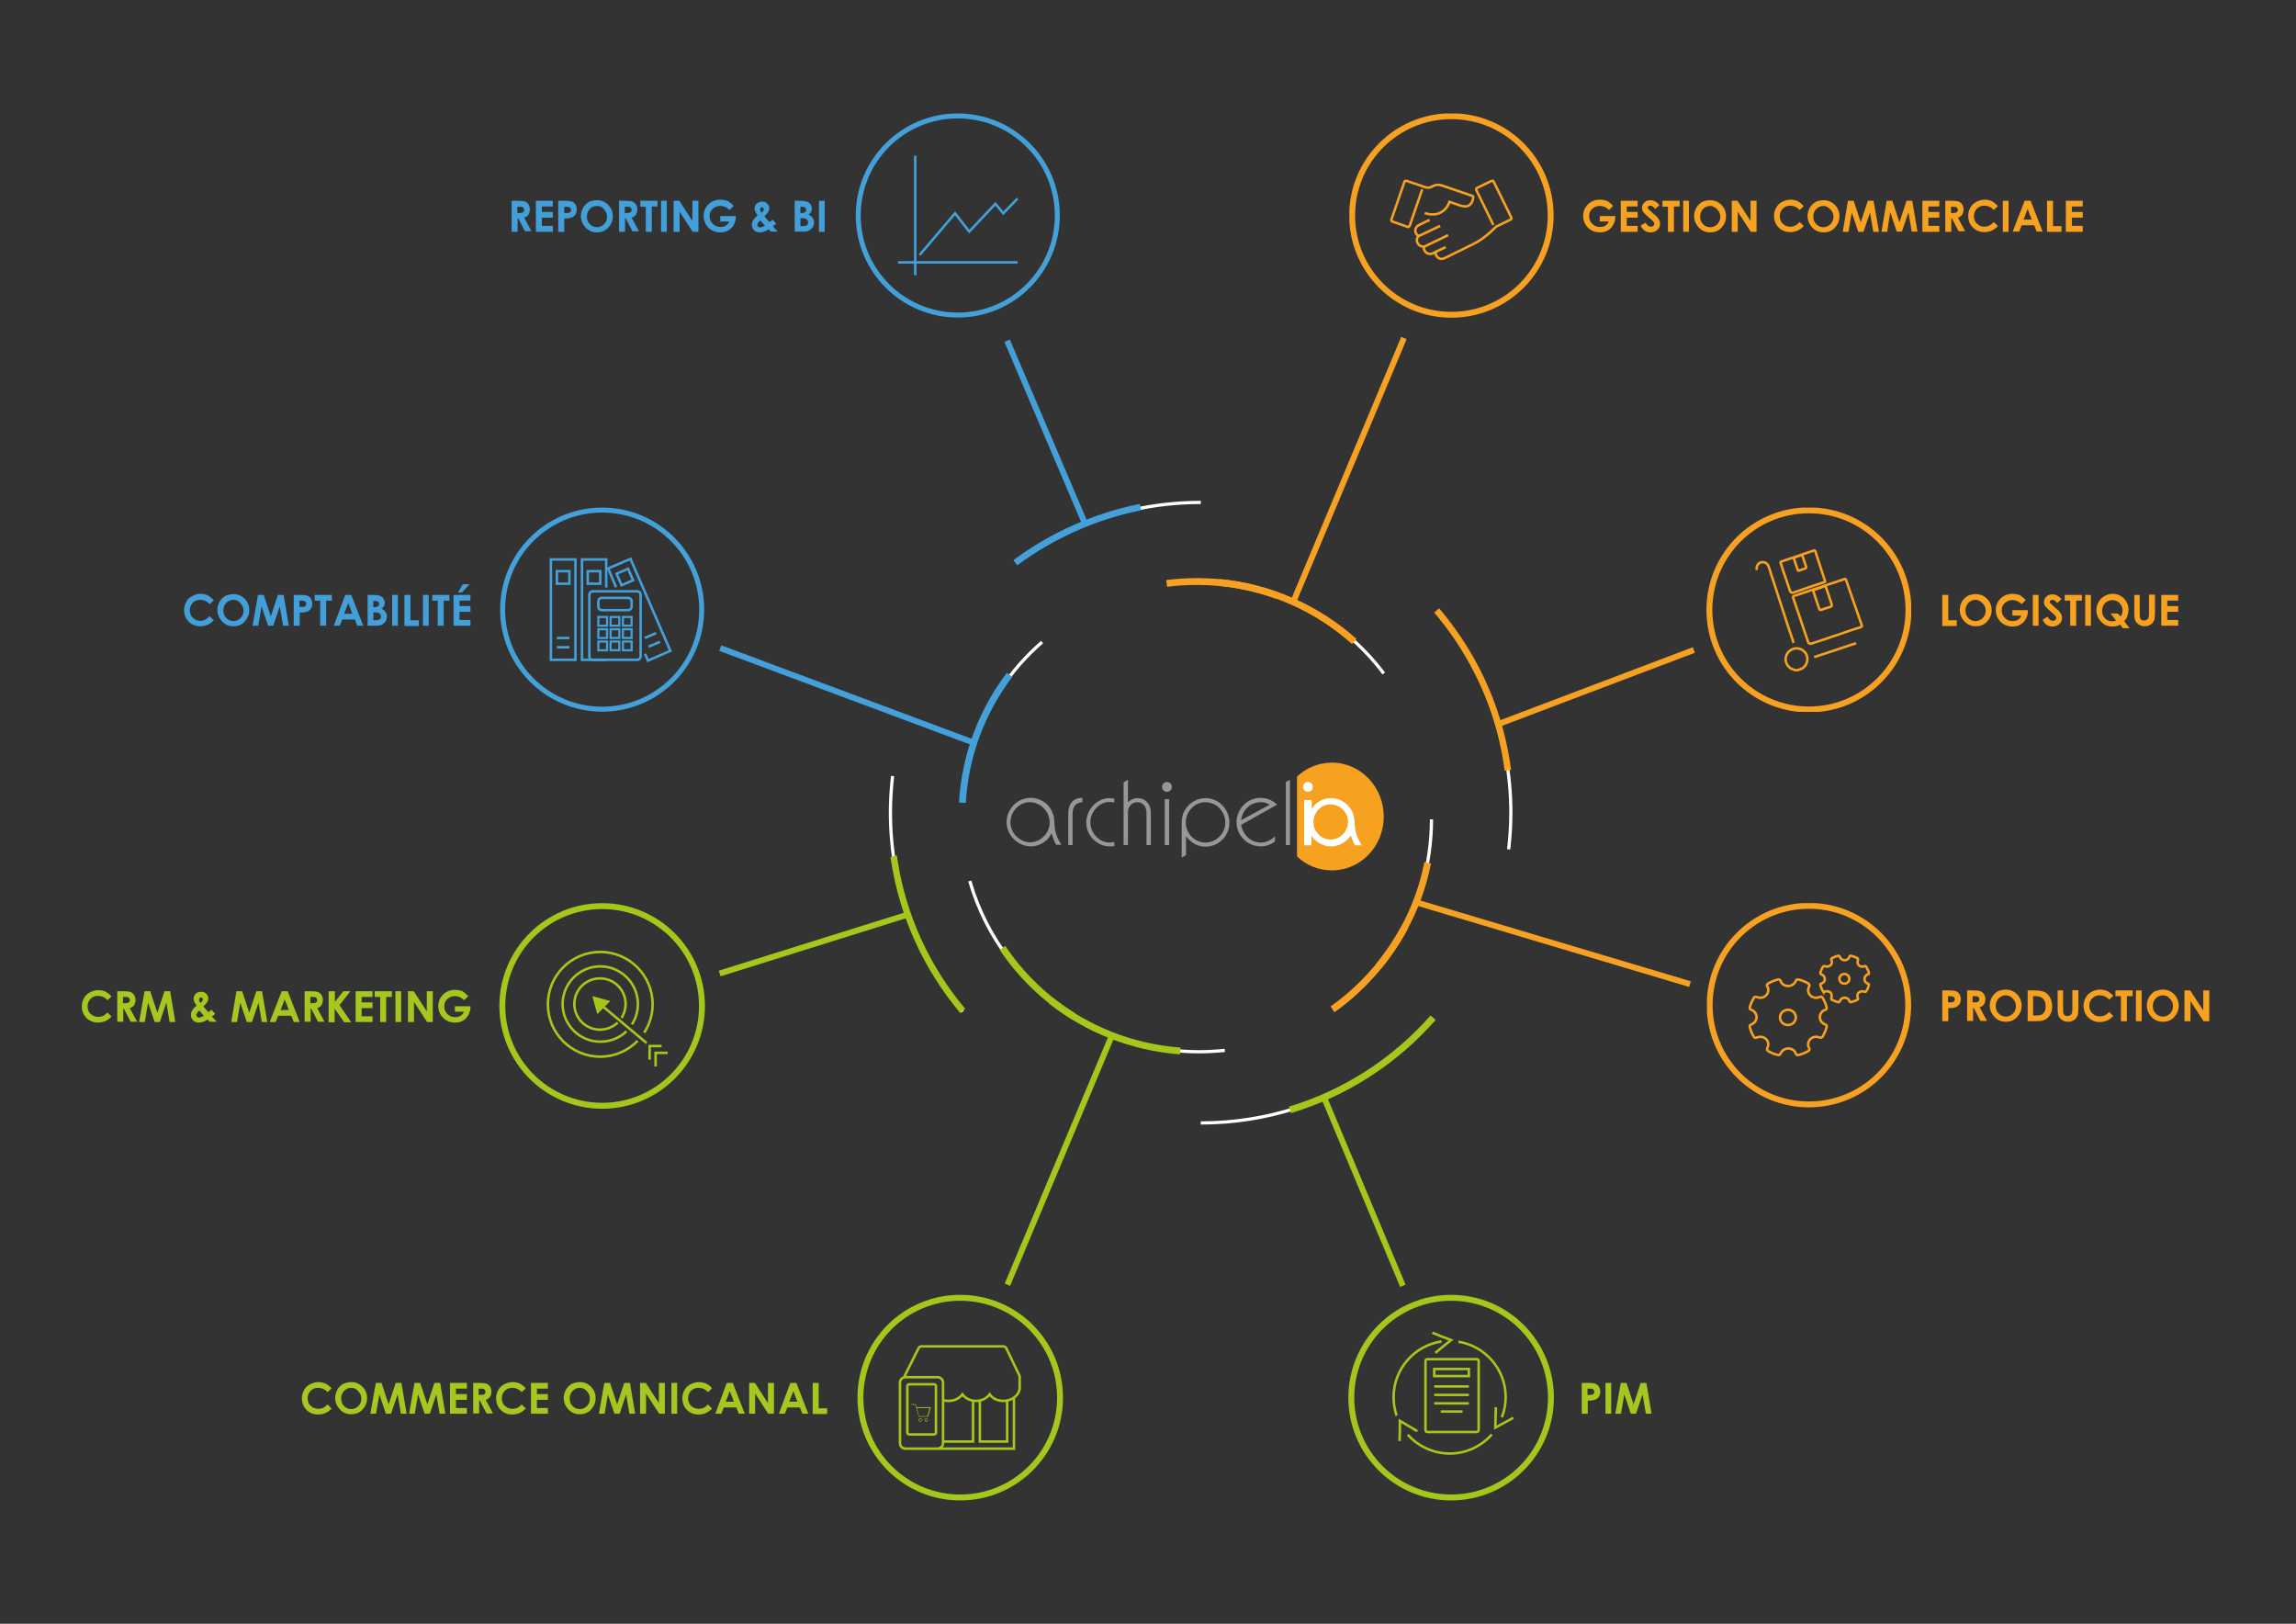 <?xml version="1.0" encoding="utf-8"?>
<!-- Generator: Adobe Illustrator 21.1.0, SVG Export Plug-In . SVG Version: 6.00 Build 0)  -->
<svg version="1.1" id="Calque_1" xmlns="http://www.w3.org/2000/svg" xmlns:xlink="http://www.w3.org/1999/xlink" x="0px" y="0px"
	 viewBox="0 0 841.9 595.3" enable-background="new 0 0 841.9 595.3" xml:space="preserve">
<rect x="0" y="0" width="841.9" height="595.3" fill="#333333" stroke="none"/>
<rect x="1116.3" y="-27.4" fill="#E52421" width="28.3" height="538.6"/>
<g>
	<g>
		<g>
			<path fill="#F6A120" d="M712.2,363.1h2.3c1.2,0,2.1,0.1,2.7,0.3c0.5,0.2,1,0.6,1.3,1.1c0.3,0.5,0.5,1.1,0.5,1.8
				c0,0.8-0.2,1.4-0.6,2c-0.4,0.5-1,0.9-1.7,1.1c-0.4,0.1-1.2,0.2-2.3,0.2v4.8h-2.2V363.1z M714.3,367.5h0.7c0.5,0,0.9,0,1.1-0.1
				c0.2-0.1,0.4-0.2,0.5-0.4c0.1-0.2,0.2-0.4,0.2-0.6c0-0.4-0.2-0.8-0.5-1c-0.2-0.1-0.7-0.2-1.4-0.2h-0.6V367.5z"/>
			<path fill="#F6A120" d="M721.2,363.1h2.3c1.3,0,2.1,0.1,2.7,0.3c0.5,0.2,1,0.6,1.3,1.1c0.3,0.5,0.5,1.1,0.5,1.8
				c0,0.7-0.2,1.4-0.5,1.9c-0.4,0.5-0.9,0.9-1.6,1.1l2.7,5h-2.4l-2.5-4.8h-0.2v4.8h-2.2V363.1z M723.3,367.5h0.7
				c0.7,0,1.2-0.1,1.4-0.3c0.3-0.2,0.4-0.5,0.4-0.9c0-0.2-0.1-0.5-0.2-0.6s-0.3-0.3-0.5-0.4c-0.2-0.1-0.6-0.1-1.2-0.1h-0.6V367.5z"
				/>
			<path fill="#F6A120" d="M735.5,362.8c1.6,0,3,0.6,4.1,1.7s1.7,2.6,1.7,4.2c0,1.7-0.6,3-1.7,4.2s-2.5,1.7-4.1,1.7
				c-1.7,0-3.1-0.6-4.2-1.8c-1.1-1.2-1.7-2.6-1.7-4.2c0-1.1,0.3-2.1,0.8-3c0.5-0.9,1.2-1.6,2.2-2.2
				C733.4,363.1,734.4,362.8,735.5,362.8z M735.5,364.9c-1,0-1.9,0.4-2.6,1.1c-0.7,0.7-1.1,1.7-1.1,2.8c0,1.3,0.4,2.2,1.3,3
				c0.7,0.6,1.5,0.9,2.4,0.9c1,0,1.9-0.4,2.6-1.1c0.7-0.7,1.1-1.6,1.1-2.7c0-1.1-0.4-2-1.1-2.7C737.4,365.3,736.5,364.9,735.5,364.9
				z"/>
			<path fill="#F6A120" d="M743.4,363.1h2.6c1.6,0,2.9,0.2,3.7,0.6c0.8,0.4,1.5,1.1,2,2s0.8,2,0.8,3.2c0,0.9-0.1,1.7-0.4,2.4
				c-0.3,0.7-0.7,1.3-1.2,1.8c-0.5,0.5-1.1,0.8-1.7,1c-0.6,0.2-1.6,0.3-3.1,0.3h-2.6V363.1z M745.5,365.2v7.1h1c1,0,1.7-0.1,2.1-0.3
				c0.4-0.2,0.8-0.6,1.1-1.1c0.3-0.5,0.4-1.2,0.4-2c0-1.2-0.3-2.1-1-2.8c-0.6-0.6-1.6-0.9-2.9-0.9H745.5z"/>
			<path fill="#F6A120" d="M754.3,363.1h2.2v7.3c0,0.6,0.1,1.1,0.2,1.3c0.1,0.3,0.3,0.5,0.5,0.6s0.6,0.2,0.9,0.2
				c0.4,0,0.7-0.1,1-0.3c0.3-0.2,0.5-0.4,0.6-0.7c0.1-0.3,0.2-0.8,0.2-1.5v-7h2.2v6.7c0,1.1-0.1,1.9-0.2,2.4
				c-0.1,0.4-0.4,0.9-0.7,1.3s-0.8,0.7-1.3,0.9s-1,0.3-1.6,0.3c-0.8,0-1.5-0.2-2.1-0.6c-0.6-0.4-1-0.8-1.3-1.4
				c-0.3-0.6-0.4-1.5-0.4-2.9V363.1z"/>
			<path fill="#F6A120" d="M774.9,365.1l-1.5,1.4c-1-1.1-2.2-1.6-3.5-1.6c-1.1,0-2,0.4-2.7,1.1s-1.1,1.7-1.1,2.7
				c0,0.8,0.2,1.4,0.5,2c0.3,0.6,0.8,1,1.4,1.4s1.3,0.5,2,0.5c0.6,0,1.2-0.1,1.7-0.3s1.1-0.7,1.7-1.3l1.5,1.5
				c-0.8,0.8-1.6,1.4-2.4,1.7s-1.6,0.5-2.5,0.5c-1.8,0-3.2-0.6-4.3-1.7c-1.1-1.1-1.7-2.5-1.7-4.3c0-1.1,0.3-2.1,0.8-3
				c0.5-0.9,1.2-1.6,2.2-2.1s2-0.8,3.1-0.8c0.9,0,1.8,0.2,2.7,0.6C773.5,363.8,774.3,364.4,774.9,365.1z"/>
			<path fill="#F6A120" d="M775.7,363.1h6.3v2.1h-2.1v9.2h-2.2v-9.2h-2V363.1z"/>
			<path fill="#F6A120" d="M783.2,363.1h2.1v11.3h-2.1V363.1z"/>
			<path fill="#F6A120" d="M793.1,362.8c1.6,0,3,0.6,4.1,1.7s1.7,2.6,1.7,4.2c0,1.7-0.6,3-1.7,4.2s-2.5,1.7-4.1,1.7
				c-1.7,0-3.1-0.6-4.2-1.8c-1.1-1.2-1.7-2.6-1.7-4.2c0-1.1,0.3-2.1,0.8-3c0.5-0.9,1.2-1.6,2.2-2.2
				C791.1,363.1,792.1,362.8,793.1,362.8z M793.1,364.9c-1,0-1.9,0.4-2.6,1.1c-0.7,0.7-1.1,1.7-1.1,2.8c0,1.3,0.4,2.2,1.3,3
				c0.7,0.6,1.5,0.9,2.4,0.9c1,0,1.9-0.4,2.6-1.1c0.7-0.7,1.1-1.6,1.1-2.7c0-1.1-0.4-2-1.1-2.7C795,365.3,794.2,364.9,793.1,364.9z"
				/>
			<path fill="#F6A120" d="M801,363.1h2.1l4.8,7.4v-7.4h2.2v11.3H808l-4.8-7.4v7.4H801V363.1z"/>
		</g>
		<g>
			<path fill="#A5C720" d="M580,507h2.3c1.2,0,2.1,0.1,2.7,0.3c0.5,0.2,1,0.6,1.3,1.1c0.3,0.5,0.5,1.1,0.5,1.8c0,0.8-0.2,1.4-0.6,2
				c-0.4,0.5-1,0.9-1.7,1.1c-0.4,0.1-1.2,0.2-2.3,0.2v4.8H580V507z M582.1,511.4h0.7c0.5,0,0.9,0,1.1-0.1c0.2-0.1,0.4-0.2,0.5-0.4
				c0.1-0.2,0.2-0.4,0.2-0.6c0-0.4-0.2-0.8-0.5-1c-0.2-0.1-0.7-0.2-1.4-0.2h-0.6V511.4z"/>
			<path fill="#A5C720" d="M588.7,507h2.1v11.3h-2.1V507z"/>
			<path fill="#A5C720" d="M594.3,507h2.1l2.6,7.9l2.6-7.9h2.1l1.9,11.3h-2.1l-1.2-7.1l-2.4,7.1h-1.9l-2.4-7.1l-1.2,7.1h-2.1
				L594.3,507z"/>
		</g>
		<g>
			<path fill="#F6A120" d="M712.2,218.1h2.2v9.3h3.1v2.1h-5.3V218.1z"/>
			<path fill="#F6A120" d="M724.5,217.8c1.6,0,3,0.6,4.1,1.7c1.2,1.2,1.7,2.6,1.7,4.2c0,1.7-0.6,3-1.7,4.2s-2.5,1.7-4.1,1.7
				c-1.7,0-3.1-0.6-4.2-1.8c-1.1-1.2-1.7-2.6-1.7-4.2c0-1.1,0.3-2.1,0.8-3s1.2-1.6,2.2-2.2C722.4,218.1,723.4,217.8,724.5,217.8z
				 M724.4,219.9c-1,0-1.9,0.4-2.6,1.1c-0.7,0.7-1.1,1.7-1.1,2.8c0,1.3,0.4,2.2,1.3,3c0.7,0.6,1.5,0.9,2.4,0.9c1,0,1.9-0.4,2.6-1.1
				c0.7-0.7,1.1-1.6,1.1-2.7c0-1.1-0.4-2-1.1-2.7S725.5,219.9,724.4,219.9z"/>
			<path fill="#F6A120" d="M742.8,220l-1.5,1.5c-1-1-2.1-1.5-3.4-1.5c-1.1,0-2,0.4-2.8,1.1c-0.8,0.7-1.1,1.6-1.1,2.7
				c0,1.1,0.4,2,1.2,2.8c0.8,0.8,1.7,1.1,2.9,1.1c0.7,0,1.4-0.2,1.9-0.5c0.5-0.3,0.9-0.8,1.2-1.5h-3.3v-2h5.7l0,0.5
				c0,1-0.3,1.9-0.8,2.8s-1.2,1.6-2,2c-0.8,0.5-1.8,0.7-2.9,0.7c-1.2,0-2.2-0.3-3.1-0.8c-0.9-0.5-1.6-1.2-2.2-2.2
				c-0.5-0.9-0.8-2-0.8-3.1c0-1.5,0.5-2.8,1.5-3.9c1.2-1.3,2.7-2,4.6-2c1,0,1.9,0.2,2.8,0.5C741.4,218.7,742.1,219.2,742.8,220z"/>
			<path fill="#F6A120" d="M745.4,218.1h2.1v11.3h-2.1V218.1z"/>
			<path fill="#F6A120" d="M755.9,219.7l-1.6,1.4c-0.6-0.8-1.1-1.2-1.7-1.2c-0.3,0-0.5,0.1-0.7,0.2s-0.3,0.3-0.3,0.5
				c0,0.2,0.1,0.4,0.2,0.5c0.2,0.2,0.7,0.7,1.6,1.5c0.8,0.7,1.3,1.1,1.5,1.3c0.4,0.4,0.7,0.9,0.9,1.3c0.2,0.4,0.3,0.8,0.3,1.3
				c0,0.9-0.3,1.7-1,2.3s-1.5,0.9-2.5,0.9c-0.8,0-1.5-0.2-2.1-0.6c-0.6-0.4-1.1-1-1.5-1.9l1.8-1.1c0.5,1,1.2,1.5,1.9,1.5
				c0.4,0,0.7-0.1,0.9-0.3c0.3-0.2,0.4-0.5,0.4-0.7c0-0.3-0.1-0.5-0.3-0.8c-0.2-0.3-0.6-0.6-1.3-1.2c-1.2-1-2-1.8-2.4-2.3
				c-0.4-0.5-0.5-1.1-0.5-1.6c0-0.8,0.3-1.5,0.9-2c0.6-0.6,1.3-0.8,2.2-0.8c0.6,0,1.1,0.1,1.6,0.4
				C754.8,218.5,755.3,219,755.9,219.7z"/>
			<path fill="#F6A120" d="M757.1,218.1h6.3v2.1h-2.1v9.2h-2.2v-9.2h-2V218.1z"/>
			<path fill="#F6A120" d="M764.6,218.1h2.1v11.3h-2.1V218.1z"/>
			<path fill="#F6A120" d="M778.9,227.8l2,2.5h-2.5l-1-1.3c-0.8,0.5-1.7,0.7-2.8,0.7c-1.7,0-3.1-0.6-4.2-1.8
				c-1.1-1.2-1.7-2.6-1.7-4.2c0-1.1,0.3-2.1,0.8-3c0.5-0.9,1.2-1.6,2.2-2.2c0.9-0.5,1.9-0.8,3-0.8c1.6,0,3,0.6,4.1,1.7
				s1.7,2.6,1.7,4.2C780.4,225.3,779.9,226.7,778.9,227.8z M777.6,226c0.5-0.7,0.7-1.4,0.7-2.2c0-1.1-0.4-2-1.1-2.7
				s-1.6-1.1-2.6-1.1c-1.1,0-1.9,0.4-2.7,1.1c-0.7,0.7-1.1,1.7-1.1,2.8c0,1.3,0.4,2.2,1.3,3c0.7,0.6,1.5,0.9,2.4,0.9
				c0.5,0,1-0.1,1.4-0.3l-2-2.6h2.6L777.6,226z"/>
			<path fill="#F6A120" d="M782.4,218.1h2.2v7.3c0,0.6,0.1,1.1,0.2,1.3c0.1,0.3,0.3,0.5,0.5,0.6s0.6,0.2,0.9,0.2
				c0.4,0,0.7-0.1,1-0.3c0.3-0.2,0.5-0.4,0.6-0.7c0.1-0.3,0.2-0.8,0.2-1.5v-7h2.2v6.7c0,1.1-0.1,1.9-0.2,2.4
				c-0.1,0.4-0.4,0.9-0.7,1.3c-0.4,0.4-0.8,0.7-1.3,0.9c-0.5,0.2-1,0.3-1.6,0.3c-0.8,0-1.5-0.2-2.1-0.6c-0.6-0.4-1-0.8-1.3-1.4
				c-0.3-0.6-0.4-1.5-0.4-2.9V218.1z"/>
			<path fill="#F6A120" d="M792.5,218.1h6.2v2.1h-4v2h4v2.1h-4v3h4v2.1h-6.2V218.1z"/>
		</g>
		<g>
			<path fill="#F6A120" d="M591.5,75.5L590,77c-1-1-2.1-1.5-3.4-1.5c-1.1,0-2,0.4-2.8,1.1c-0.8,0.7-1.1,1.6-1.1,2.7
				c0,1.1,0.4,2,1.2,2.8c0.8,0.8,1.7,1.1,2.9,1.1c0.7,0,1.4-0.2,1.9-0.5c0.5-0.3,0.9-0.8,1.2-1.5h-3.3v-2h5.7l0,0.5
				c0,1-0.3,1.9-0.8,2.8s-1.2,1.6-2,2c-0.8,0.5-1.8,0.7-2.9,0.7c-1.2,0-2.2-0.3-3.1-0.8c-0.9-0.5-1.6-1.2-2.2-2.2
				c-0.5-0.9-0.8-2-0.8-3.1c0-1.5,0.5-2.8,1.5-3.9c1.2-1.3,2.7-2,4.6-2c1,0,1.9,0.2,2.8,0.5C590.1,74.2,590.8,74.7,591.5,75.5z"/>
			<path fill="#F6A120" d="M594.3,73.6h6.2v2.1h-4v2h4v2.1h-4v3h4V85h-6.2V73.6z"/>
			<path fill="#F6A120" d="M608.5,75.2l-1.6,1.4c-0.6-0.8-1.1-1.2-1.7-1.2c-0.3,0-0.5,0.1-0.7,0.2s-0.3,0.3-0.3,0.5
				c0,0.2,0.1,0.4,0.2,0.5c0.2,0.2,0.7,0.7,1.6,1.5c0.8,0.7,1.3,1.1,1.5,1.3c0.4,0.4,0.7,0.9,0.9,1.3c0.2,0.4,0.3,0.8,0.3,1.3
				c0,0.9-0.3,1.7-1,2.3s-1.5,0.9-2.5,0.9c-0.8,0-1.5-0.2-2.1-0.6c-0.6-0.4-1.1-1-1.5-1.9l1.8-1.1c0.5,1,1.2,1.5,1.9,1.5
				c0.4,0,0.7-0.1,0.9-0.3c0.3-0.2,0.4-0.5,0.4-0.7c0-0.3-0.1-0.5-0.3-0.8c-0.2-0.3-0.6-0.6-1.3-1.2c-1.2-1-2-1.8-2.4-2.3
				c-0.4-0.5-0.5-1.1-0.5-1.6c0-0.8,0.3-1.5,0.9-2c0.6-0.6,1.3-0.8,2.2-0.8c0.6,0,1.1,0.1,1.6,0.4C607.3,74,607.9,74.5,608.5,75.2z"
				/>
			<path fill="#F6A120" d="M609.6,73.6h6.3v2.1h-2.1V85h-2.2v-9.2h-2V73.6z"/>
			<path fill="#F6A120" d="M617.2,73.6h2.1V85h-2.1V73.6z"/>
			<path fill="#F6A120" d="M627.1,73.4c1.6,0,3,0.6,4.1,1.7c1.2,1.2,1.7,2.6,1.7,4.2c0,1.7-0.6,3-1.7,4.2s-2.5,1.7-4.1,1.7
				c-1.7,0-3.1-0.6-4.2-1.8c-1.1-1.2-1.7-2.6-1.7-4.2c0-1.1,0.3-2.1,0.8-3s1.2-1.6,2.2-2.2C625,73.6,626,73.4,627.1,73.4z
				 M627.1,75.5c-1,0-1.9,0.4-2.6,1.1c-0.7,0.7-1.1,1.7-1.1,2.8c0,1.3,0.4,2.2,1.3,3c0.7,0.6,1.5,0.9,2.4,0.9c1,0,1.9-0.4,2.6-1.1
				c0.7-0.7,1.1-1.6,1.1-2.7c0-1.1-0.4-2-1.1-2.7S628.1,75.5,627.1,75.5z"/>
			<path fill="#F6A120" d="M635,73.6h2.1l4.8,7.4v-7.4h2.2V85H642l-4.8-7.4V85H635V73.6z"/>
			<path fill="#F6A120" d="M661.4,75.6l-1.5,1.4c-1-1.1-2.2-1.6-3.5-1.6c-1.1,0-2,0.4-2.7,1.1s-1.1,1.7-1.1,2.7c0,0.8,0.2,1.4,0.5,2
				c0.3,0.6,0.8,1,1.4,1.4s1.3,0.5,2,0.5c0.6,0,1.2-0.1,1.7-0.4c0.5-0.2,1.1-0.7,1.7-1.3l1.5,1.5c-0.8,0.8-1.6,1.4-2.4,1.7
				s-1.6,0.5-2.5,0.5c-1.8,0-3.2-0.6-4.3-1.7c-1.1-1.1-1.7-2.5-1.7-4.3c0-1.1,0.3-2.1,0.8-3c0.5-0.9,1.2-1.6,2.2-2.1
				c1-0.5,2-0.8,3.1-0.8c0.9,0,1.8,0.2,2.7,0.6C660.1,74.3,660.8,74.9,661.4,75.6z"/>
			<path fill="#F6A120" d="M668.7,73.4c1.6,0,3,0.6,4.1,1.7c1.2,1.2,1.7,2.6,1.7,4.2c0,1.7-0.6,3-1.7,4.2s-2.5,1.7-4.1,1.7
				c-1.7,0-3.1-0.6-4.2-1.8c-1.1-1.2-1.7-2.6-1.7-4.2c0-1.1,0.3-2.1,0.8-3s1.2-1.6,2.2-2.2C666.6,73.6,667.6,73.4,668.7,73.4z
				 M668.6,75.5c-1,0-1.9,0.4-2.6,1.1c-0.7,0.7-1.1,1.7-1.1,2.8c0,1.3,0.4,2.2,1.3,3c0.7,0.6,1.5,0.9,2.4,0.9c1,0,1.9-0.4,2.6-1.1
				c0.7-0.7,1.1-1.6,1.1-2.7c0-1.1-0.4-2-1.1-2.7S669.7,75.5,668.6,75.5z"/>
			<path fill="#F6A120" d="M677.6,73.6h2.1l2.6,7.9l2.6-7.9h2.1L689,85h-2.1l-1.2-7.1l-2.4,7.1h-1.9l-2.4-7.1l-1.2,7.1h-2.1
				L677.6,73.6z"/>
			<path fill="#F6A120" d="M691.8,73.6h2.1l2.6,7.9l2.6-7.9h2.1l1.9,11.3h-2.1l-1.2-7.1l-2.4,7.1h-1.9l-2.4-7.1L692,85h-2.1
				L691.8,73.6z"/>
			<path fill="#F6A120" d="M704.9,73.6h6.2v2.1h-4v2h4v2.1h-4v3h4V85h-6.2V73.6z"/>
			<path fill="#F6A120" d="M713.2,73.6h2.3c1.3,0,2.1,0.1,2.7,0.3s1,0.6,1.3,1.1c0.3,0.5,0.5,1.1,0.5,1.8c0,0.7-0.2,1.4-0.5,1.9
				c-0.4,0.5-0.9,0.9-1.6,1.1l2.7,5h-2.4l-2.5-4.8h-0.2V85h-2.2V73.6z M715.4,78.1h0.7c0.7,0,1.2-0.1,1.4-0.3
				c0.3-0.2,0.4-0.5,0.4-0.9c0-0.2-0.1-0.5-0.2-0.6s-0.3-0.3-0.5-0.4c-0.2-0.1-0.6-0.1-1.2-0.1h-0.6V78.1z"/>
			<path fill="#F6A120" d="M732.6,75.6l-1.5,1.4c-1-1.1-2.2-1.6-3.5-1.6c-1.1,0-2,0.4-2.7,1.1s-1.1,1.7-1.1,2.7c0,0.8,0.2,1.4,0.5,2
				c0.3,0.6,0.8,1,1.4,1.4s1.3,0.5,2,0.5c0.6,0,1.2-0.1,1.7-0.4c0.5-0.2,1.1-0.7,1.7-1.3l1.5,1.5c-0.8,0.8-1.6,1.4-2.4,1.7
				s-1.6,0.5-2.5,0.5c-1.8,0-3.2-0.6-4.3-1.7c-1.1-1.1-1.7-2.5-1.7-4.3c0-1.1,0.3-2.1,0.8-3c0.5-0.9,1.2-1.6,2.2-2.1
				c1-0.5,2-0.8,3.1-0.8c0.9,0,1.8,0.2,2.7,0.6C731.3,74.3,732,74.9,732.6,75.6z"/>
			<path fill="#F6A120" d="M734.4,73.6h2.1V85h-2.1V73.6z"/>
			<path fill="#F6A120" d="M742.4,73.6h2.2l4.4,11.3h-2.2l-0.9-2.3h-4.6l-0.9,2.3H738L742.4,73.6z M743.5,76.6l-1.5,3.9h3
				L743.5,76.6z"/>
			<path fill="#F6A120" d="M750.6,73.6h2.2v9.3h3.1V85h-5.3V73.6z"/>
			<path fill="#F6A120" d="M757.5,73.6h6.2v2.1h-4v2h4v2.1h-4v3h4V85h-6.2V73.6z"/>
		</g>
		<g>
			<path fill="#A5C720" d="M121.6,509l-1.5,1.4c-1-1.1-2.2-1.6-3.5-1.6c-1.1,0-2,0.4-2.7,1.1c-0.7,0.7-1.1,1.7-1.1,2.7
				c0,0.8,0.2,1.4,0.5,2c0.3,0.6,0.8,1,1.4,1.4c0.6,0.3,1.3,0.5,2,0.5c0.6,0,1.2-0.1,1.7-0.3s1.1-0.7,1.7-1.3l1.5,1.5
				c-0.8,0.8-1.6,1.4-2.4,1.7s-1.6,0.5-2.5,0.5c-1.8,0-3.2-0.6-4.3-1.7s-1.7-2.5-1.7-4.3c0-1.1,0.3-2.1,0.8-3s1.2-1.6,2.2-2.1
				c1-0.5,2-0.8,3.1-0.8c0.9,0,1.8,0.2,2.7,0.6C120.2,507.7,120.9,508.2,121.6,509z"/>
			<path fill="#A5C720" d="M128.8,506.7c1.6,0,3,0.6,4.1,1.7c1.2,1.2,1.7,2.6,1.7,4.2c0,1.7-0.6,3-1.7,4.2s-2.5,1.7-4.1,1.7
				c-1.7,0-3.1-0.6-4.2-1.8c-1.1-1.2-1.7-2.6-1.7-4.2c0-1.1,0.3-2.1,0.8-3c0.5-0.9,1.2-1.6,2.2-2.2
				C126.8,507,127.7,506.7,128.8,506.7z M128.8,508.8c-1,0-1.9,0.4-2.6,1.1c-0.7,0.7-1.1,1.7-1.1,2.8c0,1.3,0.4,2.2,1.3,3
				c0.7,0.6,1.5,0.9,2.4,0.9c1,0,1.9-0.4,2.6-1.1c0.7-0.7,1.1-1.6,1.1-2.7c0-1.1-0.4-2-1.1-2.7C130.7,509.2,129.8,508.8,128.8,508.8
				z"/>
			<path fill="#A5C720" d="M137.8,507h2.1l2.6,7.9l2.6-7.9h2.1l1.9,11.3h-2.1l-1.2-7.1l-2.4,7.1h-1.9l-2.4-7.1l-1.2,7.1h-2.1
				L137.8,507z"/>
			<path fill="#A5C720" d="M152,507h2.1l2.6,7.9l2.6-7.9h2.1l1.9,11.3h-2.1l-1.2-7.1l-2.4,7.1h-1.9l-2.4-7.1l-1.2,7.1H150L152,507z"
				/>
			<path fill="#A5C720" d="M165,507h6.2v2.1h-4v2h4v2.1h-4v3h4v2.1H165V507z"/>
			<path fill="#A5C720" d="M173.4,507h2.3c1.2,0,2.1,0.1,2.7,0.3c0.5,0.2,1,0.6,1.3,1.1c0.3,0.5,0.5,1.1,0.5,1.8
				c0,0.7-0.2,1.4-0.5,1.9s-0.9,0.9-1.6,1.1l2.7,5h-2.4l-2.5-4.8h-0.2v4.8h-2.2V507z M175.5,511.4h0.7c0.7,0,1.2-0.1,1.4-0.3
				c0.3-0.2,0.4-0.5,0.4-0.9c0-0.2-0.1-0.5-0.2-0.6c-0.1-0.2-0.3-0.3-0.5-0.4c-0.2-0.1-0.6-0.1-1.2-0.1h-0.6V511.4z"/>
			<path fill="#A5C720" d="M192.8,509l-1.5,1.4c-1-1.1-2.2-1.6-3.5-1.6c-1.1,0-2,0.4-2.7,1.1c-0.7,0.7-1.1,1.7-1.1,2.7
				c0,0.8,0.2,1.4,0.5,2c0.3,0.6,0.8,1,1.4,1.4c0.6,0.3,1.3,0.5,2,0.5c0.6,0,1.2-0.1,1.7-0.3s1.1-0.7,1.7-1.3l1.5,1.5
				c-0.8,0.8-1.6,1.4-2.4,1.7s-1.6,0.5-2.5,0.5c-1.8,0-3.2-0.6-4.3-1.7s-1.7-2.5-1.7-4.3c0-1.1,0.3-2.1,0.8-3s1.2-1.6,2.2-2.1
				c1-0.5,2-0.8,3.1-0.8c0.9,0,1.8,0.2,2.7,0.6C191.4,507.7,192.1,508.2,192.8,509z"/>
			<path fill="#A5C720" d="M194.7,507h6.2v2.1h-4v2h4v2.1h-4v3h4v2.1h-6.2V507z"/>
			<path fill="#A5C720" d="M212.6,506.7c1.6,0,3,0.6,4.1,1.7c1.2,1.2,1.7,2.6,1.7,4.2c0,1.7-0.6,3-1.7,4.2s-2.5,1.7-4.1,1.7
				c-1.7,0-3.1-0.6-4.2-1.8c-1.1-1.2-1.7-2.6-1.7-4.2c0-1.1,0.3-2.1,0.8-3c0.5-0.9,1.2-1.6,2.2-2.2
				C210.6,507,211.5,506.7,212.6,506.7z M212.6,508.8c-1,0-1.9,0.4-2.6,1.1c-0.7,0.7-1.1,1.7-1.1,2.8c0,1.3,0.4,2.2,1.3,3
				c0.7,0.6,1.5,0.9,2.4,0.9c1,0,1.9-0.4,2.6-1.1c0.7-0.7,1.1-1.6,1.1-2.7c0-1.1-0.4-2-1.1-2.7C214.5,509.2,213.6,508.8,212.6,508.8
				z"/>
			<path fill="#A5C720" d="M221.6,507h2.1l2.6,7.9l2.6-7.9h2.1l1.9,11.3h-2.1l-1.2-7.1l-2.4,7.1h-1.9l-2.4-7.1l-1.2,7.1h-2.1
				L221.6,507z"/>
			<path fill="#A5C720" d="M234.7,507h2.1l4.8,7.4V507h2.2v11.3h-2.1l-4.8-7.4v7.4h-2.2V507z"/>
			<path fill="#A5C720" d="M246.2,507h2.1v11.3h-2.1V507z"/>
			<path fill="#A5C720" d="M261.1,509l-1.5,1.4c-1-1.1-2.2-1.6-3.5-1.6c-1.1,0-2,0.4-2.7,1.1c-0.7,0.7-1.1,1.7-1.1,2.7
				c0,0.8,0.2,1.4,0.5,2c0.3,0.6,0.8,1,1.4,1.4c0.6,0.3,1.3,0.5,2,0.5c0.6,0,1.2-0.1,1.7-0.3s1.1-0.7,1.7-1.3l1.5,1.5
				c-0.8,0.8-1.6,1.4-2.4,1.7s-1.6,0.5-2.5,0.5c-1.8,0-3.2-0.6-4.3-1.7s-1.7-2.5-1.7-4.3c0-1.1,0.3-2.1,0.8-3s1.2-1.6,2.2-2.1
				c1-0.5,2-0.8,3.1-0.8c0.9,0,1.8,0.2,2.7,0.6C259.8,507.7,260.5,508.2,261.1,509z"/>
			<path fill="#A5C720" d="M266.5,507h2.2l4.4,11.3h-2.2l-0.9-2.3h-4.6l-0.9,2.3h-2.2L266.5,507z M267.6,510l-1.5,3.9h3L267.6,510z"
				/>
			<path fill="#A5C720" d="M274.7,507h2.1l4.8,7.4V507h2.2v11.3h-2.1l-4.8-7.4v7.4h-2.2V507z"/>
			<path fill="#A5C720" d="M289.8,507h2.2l4.4,11.3h-2.2l-0.9-2.3h-4.6l-0.9,2.3h-2.2L289.8,507z M290.9,510l-1.5,3.9h3L290.9,510z"
				/>
			<path fill="#A5C720" d="M298,507h2.2v9.3h3.1v2.1H298V507z"/>
		</g>
		<g>
			<path fill="#429FD9" d="M187.5,73.6h2.3c1.2,0,2.1,0.1,2.7,0.3s1,0.6,1.3,1.1s0.5,1.1,0.5,1.8c0,0.7-0.2,1.4-0.5,1.9
				s-0.9,0.9-1.6,1.1l2.7,5h-2.4l-2.5-4.8h-0.2V85h-2.2V73.6z M189.7,78.1h0.7c0.7,0,1.2-0.1,1.4-0.3c0.3-0.2,0.4-0.5,0.4-0.9
				c0-0.2-0.1-0.5-0.2-0.6c-0.1-0.2-0.3-0.3-0.5-0.4c-0.2-0.1-0.6-0.1-1.2-0.1h-0.6V78.1z"/>
			<path fill="#429FD9" d="M196.5,73.6h6.2v2.1h-4v2h4v2.1h-4v3h4V85h-6.2V73.6z"/>
			<path fill="#429FD9" d="M204.7,73.6h2.3c1.2,0,2.1,0.1,2.7,0.3s1,0.6,1.3,1.1s0.5,1.1,0.5,1.8c0,0.8-0.2,1.4-0.6,2
				c-0.4,0.5-1,0.9-1.7,1.1c-0.4,0.1-1.2,0.2-2.3,0.2V85h-2.2V73.6z M206.9,78.1h0.7c0.5,0,0.9,0,1.1-0.1c0.2-0.1,0.4-0.2,0.5-0.4
				c0.1-0.2,0.2-0.4,0.2-0.6c0-0.4-0.2-0.8-0.5-1c-0.2-0.1-0.7-0.2-1.4-0.2h-0.6V78.1z"/>
			<path fill="#429FD9" d="M218.9,73.4c1.6,0,3,0.6,4.1,1.7c1.2,1.2,1.7,2.6,1.7,4.2c0,1.7-0.6,3-1.7,4.2s-2.5,1.7-4.1,1.7
				c-1.7,0-3.1-0.6-4.2-1.8c-1.1-1.2-1.7-2.6-1.7-4.2c0-1.1,0.3-2.1,0.8-3s1.2-1.6,2.2-2.2C216.9,73.6,217.8,73.4,218.9,73.4z
				 M218.9,75.5c-1,0-1.9,0.4-2.6,1.1c-0.7,0.7-1.1,1.7-1.1,2.8c0,1.3,0.4,2.2,1.3,3c0.7,0.6,1.5,0.9,2.4,0.9c1,0,1.9-0.4,2.6-1.1
				c0.7-0.7,1.1-1.6,1.1-2.7c0-1.1-0.4-2-1.1-2.7C220.8,75.8,219.9,75.5,218.9,75.5z"/>
			<path fill="#429FD9" d="M226.9,73.6h2.3c1.2,0,2.1,0.1,2.7,0.3s1,0.6,1.3,1.1s0.5,1.1,0.5,1.8c0,0.7-0.2,1.4-0.5,1.9
				s-0.9,0.9-1.6,1.1l2.7,5h-2.4l-2.5-4.8h-0.2V85h-2.2V73.6z M229.1,78.1h0.7c0.7,0,1.2-0.1,1.4-0.3c0.3-0.2,0.4-0.5,0.4-0.9
				c0-0.2-0.1-0.5-0.2-0.6c-0.1-0.2-0.3-0.3-0.5-0.4c-0.2-0.1-0.6-0.1-1.2-0.1h-0.6V78.1z"/>
			<path fill="#429FD9" d="M234.8,73.6h6.3v2.1H239V85h-2.2v-9.2h-2V73.6z"/>
			<path fill="#429FD9" d="M242.4,73.6h2.1V85h-2.1V73.6z"/>
			<path fill="#429FD9" d="M247,73.6h2.1l4.8,7.4v-7.4h2.2V85h-2.1l-4.8-7.4V85H247V73.6z"/>
			<path fill="#429FD9" d="M269,75.5l-1.5,1.5c-1-1-2.1-1.5-3.4-1.5c-1.1,0-2,0.4-2.8,1.1c-0.8,0.7-1.1,1.6-1.1,2.7
				c0,1.1,0.4,2,1.2,2.8c0.8,0.8,1.7,1.1,2.9,1.1c0.7,0,1.4-0.2,1.9-0.5c0.5-0.3,0.9-0.8,1.2-1.5h-3.3v-2h5.7l0,0.5
				c0,1-0.3,1.9-0.8,2.8c-0.5,0.9-1.2,1.6-2,2c-0.8,0.5-1.8,0.7-2.9,0.7c-1.2,0-2.2-0.3-3.1-0.8c-0.9-0.5-1.6-1.2-2.2-2.2
				c-0.5-0.9-0.8-2-0.8-3.1c0-1.5,0.5-2.8,1.5-3.9c1.2-1.3,2.7-2,4.6-2c1,0,1.9,0.2,2.8,0.5C267.6,74.2,268.4,74.7,269,75.5z"/>
			<path fill="#429FD9" d="M283.3,80.5l1.3,1.5l-0.6,0.5l-0.6,0.5l1.8,1.9h-2.6l-0.7-0.8c-1.2,0.7-2.3,1.1-3.3,1.1
				c-0.9,0-1.6-0.3-2.1-0.8c-0.5-0.5-0.8-1.2-0.8-2c0-0.6,0.2-1.2,0.5-1.7c0.3-0.5,0.8-1.1,1.6-1.7c-0.7-1-1.1-1.8-1.1-2.6
				c0-0.6,0.2-1.1,0.7-1.7c0.5-0.5,1.2-0.8,2-0.8c0.9,0,1.6,0.3,2,0.8c0.5,0.5,0.7,1.1,0.7,1.6c0,0.4-0.1,0.8-0.3,1.2
				c-0.2,0.4-0.7,1-1.5,1.8c0.9,1.1,1.5,1.8,1.8,2C282.2,81.4,282.7,81.1,283.3,80.5z M280.5,82.7c-0.4-0.4-1-1-1.7-1.9
				c-0.8,0.6-1.1,1.2-1.1,1.7c0,0.2,0.1,0.4,0.3,0.6s0.5,0.3,0.8,0.3C279.3,83.3,279.8,83.1,280.5,82.7z M279.2,78
				c0.6-0.5,0.9-0.9,0.9-1.3c0-0.2-0.1-0.4-0.2-0.5c-0.1-0.1-0.3-0.2-0.5-0.2c-0.2,0-0.4,0.1-0.5,0.2s-0.2,0.3-0.2,0.5
				C278.7,77.1,278.9,77.5,279.2,78z"/>
			<path fill="#429FD9" d="M291.4,85V73.6h1.8c1,0,1.8,0.1,2.3,0.2c0.7,0.2,1.2,0.5,1.6,1s0.6,1.1,0.6,1.7c0,0.4-0.1,0.8-0.3,1.2
				c-0.2,0.4-0.5,0.7-0.9,1c0.7,0.3,1.2,0.7,1.5,1.2c0.3,0.5,0.5,1.1,0.5,1.7c0,0.6-0.2,1.2-0.5,1.7c-0.3,0.5-0.8,0.9-1.3,1.2
				c-0.5,0.3-1.2,0.4-2.1,0.4H291.4z M293.5,75.7v2.4h0.5c0.5,0,0.9-0.1,1.2-0.3s0.4-0.5,0.4-0.9c0-0.4-0.1-0.6-0.4-0.8
				c-0.2-0.2-0.6-0.3-1.1-0.3H293.5z M293.5,80v2.9h0.5c0.9,0,1.5-0.1,1.8-0.3c0.3-0.2,0.5-0.6,0.5-1c0-0.5-0.2-0.9-0.5-1.2
				c-0.4-0.3-1-0.4-1.8-0.4H293.5z"/>
			<path fill="#429FD9" d="M300.3,73.6h2.1V85h-2.1V73.6z"/>
		</g>
		<g>
			<path fill="#A5C720" d="M40.9,365.3l-1.5,1.4c-1-1.1-2.2-1.6-3.5-1.6c-1.1,0-2,0.4-2.7,1.1c-0.7,0.7-1.1,1.7-1.1,2.7
				c0,0.8,0.2,1.4,0.5,2c0.3,0.6,0.8,1,1.4,1.4c0.6,0.3,1.3,0.5,2,0.5c0.6,0,1.2-0.1,1.7-0.3s1.1-0.7,1.7-1.3l1.5,1.5
				c-0.8,0.8-1.6,1.4-2.4,1.7s-1.6,0.5-2.5,0.5c-1.8,0-3.2-0.6-4.3-1.7s-1.7-2.5-1.7-4.3c0-1.1,0.3-2.1,0.8-3s1.2-1.6,2.2-2.1
				c1-0.5,2-0.8,3.1-0.8c0.9,0,1.8,0.2,2.7,0.6C39.5,364.1,40.3,364.6,40.9,365.3z"/>
			<path fill="#A5C720" d="M42.9,363.4h2.3c1.2,0,2.1,0.1,2.7,0.3c0.5,0.2,1,0.6,1.3,1.1c0.3,0.5,0.5,1.1,0.5,1.8
				c0,0.7-0.2,1.4-0.5,1.9s-0.9,0.9-1.6,1.1l2.7,5h-2.4l-2.5-4.8h-0.2v4.8h-2.2V363.4z M45.1,367.8h0.7c0.7,0,1.2-0.1,1.4-0.3
				c0.3-0.2,0.4-0.5,0.4-0.9c0-0.2-0.1-0.5-0.2-0.6c-0.1-0.2-0.3-0.3-0.5-0.4c-0.2-0.1-0.6-0.1-1.2-0.1h-0.6V367.8z"/>
			<path fill="#A5C720" d="M53,363.4h2.1l2.6,7.9l2.6-7.9h2.1l1.9,11.3h-2.1l-1.2-7.1l-2.4,7.1h-1.9l-2.4-7.1l-1.2,7.1h-2.1
				L53,363.4z"/>
			<path fill="#A5C720" d="M77.6,370.2l1.3,1.5l-0.6,0.5l-0.6,0.5l1.8,1.9h-2.6l-0.7-0.8c-1.2,0.7-2.3,1.1-3.3,1.1
				c-0.9,0-1.6-0.3-2.1-0.8c-0.5-0.5-0.8-1.2-0.8-2c0-0.6,0.2-1.2,0.5-1.7s0.8-1.1,1.6-1.7c-0.7-1-1.1-1.8-1.1-2.6
				c0-0.6,0.2-1.1,0.7-1.7c0.5-0.5,1.2-0.8,2-0.8c0.9,0,1.6,0.3,2,0.8c0.5,0.5,0.7,1.1,0.7,1.6c0,0.4-0.1,0.8-0.3,1.2
				c-0.2,0.4-0.7,1-1.5,1.8c0.9,1.1,1.5,1.8,1.8,2C76.5,371.1,76.9,370.8,77.6,370.2z M74.8,372.4c-0.4-0.4-1-1-1.7-1.9
				c-0.8,0.6-1.1,1.2-1.1,1.7c0,0.2,0.1,0.4,0.3,0.6s0.5,0.3,0.8,0.3C73.5,373,74.1,372.8,74.8,372.4z M73.5,367.7
				c0.6-0.5,0.9-0.9,0.9-1.3c0-0.2-0.1-0.4-0.2-0.5c-0.1-0.1-0.3-0.2-0.5-0.2c-0.2,0-0.4,0.1-0.5,0.2c-0.1,0.1-0.2,0.3-0.2,0.5
				C73,366.8,73.1,367.3,73.5,367.7z"/>
			<path fill="#A5C720" d="M86.7,363.4h2.1l2.6,7.9l2.6-7.9h2.1l1.9,11.3H96l-1.2-7.1l-2.4,7.1h-1.9l-2.4-7.1l-1.2,7.1h-2.1
				L86.7,363.4z"/>
			<path fill="#A5C720" d="M103.3,363.4h2.2l4.4,11.3h-2.2l-0.9-2.3H102l-0.9,2.3h-2.2L103.3,363.4z M104.4,366.4l-1.5,3.9h3
				L104.4,366.4z"/>
			<path fill="#A5C720" d="M111.6,363.4h2.3c1.2,0,2.1,0.1,2.7,0.3c0.5,0.2,1,0.6,1.3,1.1c0.3,0.5,0.5,1.1,0.5,1.8
				c0,0.7-0.2,1.4-0.5,1.9s-0.9,0.9-1.6,1.1l2.7,5h-2.4l-2.5-4.8h-0.2v4.8h-2.2V363.4z M113.8,367.8h0.7c0.7,0,1.2-0.1,1.4-0.3
				c0.3-0.2,0.4-0.5,0.4-0.9c0-0.2-0.1-0.5-0.2-0.6c-0.1-0.2-0.3-0.3-0.5-0.4c-0.2-0.1-0.6-0.1-1.2-0.1h-0.6V367.8z"/>
			<path fill="#A5C720" d="M120.6,363.4h2.2v3.9l3.1-3.9h2.6l-4,5.1l4.3,6.3h-2.6l-3.5-5v5h-2.2V363.4z"/>
			<path fill="#A5C720" d="M130.4,363.4h6.2v2.1h-4v2h4v2.1h-4v3h4v2.1h-6.2V363.4z"/>
			<path fill="#A5C720" d="M137.4,363.4h6.3v2.1h-2.1v9.2h-2.2v-9.2h-2V363.4z"/>
			<path fill="#A5C720" d="M145,363.4h2.1v11.3H145V363.4z"/>
			<path fill="#A5C720" d="M149.6,363.4h2.1l4.8,7.4v-7.4h2.2v11.3h-2.1l-4.8-7.4v7.4h-2.2V363.4z"/>
			<path fill="#A5C720" d="M171.7,365.2l-1.5,1.5c-1-1-2.1-1.5-3.4-1.5c-1.1,0-2,0.4-2.8,1.1c-0.8,0.7-1.1,1.6-1.1,2.7
				c0,1.1,0.4,2,1.2,2.8c0.8,0.8,1.7,1.1,2.9,1.1c0.7,0,1.4-0.2,1.9-0.5s0.9-0.8,1.2-1.5h-3.3v-2h5.7l0,0.5c0,1-0.3,1.9-0.8,2.8
				c-0.5,0.9-1.2,1.6-2,2c-0.8,0.5-1.8,0.7-2.9,0.7c-1.2,0-2.2-0.3-3.1-0.8c-0.9-0.5-1.6-1.2-2.2-2.2c-0.5-0.9-0.8-2-0.8-3.1
				c0-1.5,0.5-2.8,1.5-3.9c1.2-1.3,2.7-2,4.6-2c1,0,1.9,0.2,2.8,0.5C170.3,363.9,171,364.5,171.7,365.2z"/>
		</g>
		<g>
			<path fill="#429FD9" d="M78.4,220.1l-1.5,1.4c-1-1.1-2.2-1.6-3.5-1.6c-1.1,0-2,0.4-2.7,1.1c-0.7,0.7-1.1,1.7-1.1,2.7
				c0,0.8,0.2,1.4,0.5,2c0.3,0.6,0.8,1,1.4,1.4c0.6,0.3,1.3,0.5,2,0.5c0.6,0,1.2-0.1,1.7-0.4c0.5-0.2,1.1-0.7,1.7-1.3l1.5,1.5
				c-0.8,0.8-1.6,1.4-2.4,1.7s-1.6,0.5-2.5,0.5c-1.8,0-3.2-0.6-4.3-1.7c-1.1-1.1-1.7-2.5-1.7-4.3c0-1.1,0.3-2.1,0.8-3
				s1.2-1.6,2.2-2.1c1-0.5,2-0.8,3.1-0.8c0.9,0,1.8,0.2,2.7,0.6C77,218.8,77.8,219.4,78.4,220.1z"/>
			<path fill="#429FD9" d="M85.6,217.8c1.6,0,3,0.6,4.1,1.7c1.2,1.2,1.7,2.6,1.7,4.2c0,1.7-0.6,3-1.7,4.2s-2.5,1.7-4.1,1.7
				c-1.7,0-3.1-0.6-4.2-1.8c-1.1-1.2-1.7-2.6-1.7-4.2c0-1.1,0.3-2.1,0.8-3s1.2-1.6,2.2-2.2C83.6,218.1,84.6,217.8,85.6,217.8z
				 M85.6,219.9c-1,0-1.9,0.4-2.6,1.1c-0.7,0.7-1.1,1.7-1.1,2.8c0,1.3,0.4,2.2,1.3,3c0.7,0.6,1.5,0.9,2.4,0.9c1,0,1.9-0.4,2.6-1.1
				c0.7-0.7,1.1-1.6,1.1-2.7c0-1.1-0.4-2-1.1-2.7C87.5,220.3,86.6,219.9,85.6,219.9z"/>
			<path fill="#429FD9" d="M94.6,218.1h2.1l2.6,7.9l2.6-7.9h2.1l1.9,11.3h-2.1l-1.2-7.1l-2.4,7.1h-1.9l-2.4-7.1l-1.2,7.1h-2.1
				L94.6,218.1z"/>
			<path fill="#429FD9" d="M107.7,218.1h2.3c1.2,0,2.1,0.1,2.7,0.3s1,0.6,1.3,1.1s0.5,1.1,0.5,1.8c0,0.8-0.2,1.4-0.6,2
				c-0.4,0.5-1,0.9-1.7,1.1c-0.4,0.1-1.2,0.2-2.3,0.2v4.8h-2.2V218.1z M109.8,222.5h0.7c0.5,0,0.9,0,1.1-0.1
				c0.2-0.1,0.4-0.2,0.5-0.4c0.1-0.2,0.2-0.4,0.2-0.6c0-0.4-0.2-0.8-0.5-1c-0.2-0.1-0.7-0.2-1.4-0.2h-0.6V222.5z"/>
			<path fill="#429FD9" d="M115.4,218.1h6.3v2.1h-2.1v9.2h-2.2v-9.2h-2V218.1z"/>
			<path fill="#429FD9" d="M126.6,218.1h2.2l4.4,11.3h-2.2l-0.9-2.3h-4.6l-0.9,2.3h-2.2L126.6,218.1z M127.7,221.1l-1.5,3.9h3
				L127.7,221.1z"/>
			<path fill="#429FD9" d="M134.8,229.4v-11.3h1.8c1,0,1.8,0.1,2.3,0.2c0.7,0.2,1.2,0.5,1.6,1s0.6,1.1,0.6,1.7
				c0,0.4-0.1,0.8-0.3,1.2c-0.2,0.4-0.5,0.7-0.9,1c0.7,0.3,1.2,0.7,1.5,1.2c0.3,0.5,0.5,1.1,0.5,1.7c0,0.6-0.2,1.2-0.5,1.7
				c-0.3,0.5-0.8,0.9-1.3,1.2c-0.5,0.3-1.2,0.4-2.1,0.4H134.8z M136.9,220.2v2.4h0.5c0.5,0,0.9-0.1,1.2-0.3s0.4-0.5,0.4-0.9
				c0-0.4-0.1-0.6-0.4-0.8c-0.2-0.2-0.6-0.3-1.1-0.3H136.9z M136.9,224.5v2.9h0.5c0.9,0,1.5-0.1,1.8-0.3c0.3-0.2,0.5-0.6,0.5-1
				c0-0.5-0.2-0.9-0.5-1.2c-0.4-0.3-1-0.4-1.8-0.4H136.9z"/>
			<path fill="#429FD9" d="M143.8,218.1h2.1v11.3h-2.1V218.1z"/>
			<path fill="#429FD9" d="M148.3,218.1h2.2v9.3h3.1v2.1h-5.3V218.1z"/>
			<path fill="#429FD9" d="M155.1,218.1h2.1v11.3h-2.1V218.1z"/>
			<path fill="#429FD9" d="M158.5,218.1h6.3v2.1h-2.1v9.2h-2.2v-9.2h-2V218.1z"/>
			<path fill="#429FD9" d="M166.3,218.1h6.2v2.1h-4v2h4v2.1h-4v3h4v2.1h-6.2V218.1z M169.7,214.2h2.5l-2.8,3h-1.5L169.7,214.2z"/>
		</g>
		<g>
			<defs>
				<rect id="SVGID_1_" x="263.5" y="123.4" width="357.9" height="348.4"/>
			</defs>
			<clipPath id="SVGID_2_">
				<use xlink:href="#SVGID_1_"  overflow="visible"/>
			</clipPath>
			
				<line clip-path="url(#SVGID_2_)" fill="none" stroke="#A5C61B" stroke-width="2.171" stroke-miterlimit="10" x1="485.4" y1="402.1" x2="514.4" y2="471.4"/>
			
				<line clip-path="url(#SVGID_2_)" fill="none" stroke="#A5C61B" stroke-width="2.171" stroke-miterlimit="10" x1="407.7" y1="379.7" x2="369.4" y2="471"/>
			
				<line clip-path="url(#SVGID_2_)" fill="none" stroke="#43A0D9" stroke-width="2.171" stroke-miterlimit="10" x1="369.3" y1="124.9" x2="398" y2="192.3"/>
			
				<line clip-path="url(#SVGID_2_)" fill="none" stroke="#F6A121" stroke-width="2.171" stroke-miterlimit="10" x1="514.8" y1="123.9" x2="474.2" y2="220.7"/>
			<path clip-path="url(#SVGID_2_)" fill="none" stroke="#FFFFFF" stroke-width="1.194" stroke-miterlimit="10" d="M393.8,373.1
				c-18.3-11.2-32.1-29-38.2-50.1"/>
			<path clip-path="url(#SVGID_2_)" fill="none" stroke="#FFFFFF" stroke-width="1.182" stroke-miterlimit="10" d="M514.9,340.8
				c-6.4,12-14.9,21.9-25.9,29.7"/>
			<path clip-path="url(#SVGID_2_)" fill="none" stroke="#FFFFFF" stroke-width="1.182" stroke-miterlimit="10" d="M524.9,300.4
				c0,16.6-4.7,32.1-12.8,45.2"/>
			<path clip-path="url(#SVGID_2_)" fill="none" stroke="#FFFFFF" stroke-width="1.182" stroke-miterlimit="10" d="M449.1,385.1
				c-3.1,0.3-6.3,0.5-9.5,0.5c-17.7,0-34.2-5.4-47.9-14.5"/>
			<path clip-path="url(#SVGID_2_)" fill="none" stroke="#FFFFFF" stroke-width="1.182" stroke-miterlimit="10" d="M438.7,212.7
				c28.1,0,53,13.4,68.7,34.2"/>
			<path clip-path="url(#SVGID_2_)" fill="none" stroke="#FFFFFF" stroke-width="1.182" stroke-miterlimit="10" d="M356.8,273.4
				c4.9-14.9,13.7-27.9,25.3-38"/>
			<path clip-path="url(#SVGID_2_)" fill="none" stroke="#FFFFFF" stroke-width="1.182" stroke-miterlimit="10" d="M353,370.9
				c-16.5-19.8-26.5-45.2-26.5-73c0-4.5,0.3-9,0.8-13.4"/>
			<path clip-path="url(#SVGID_2_)" fill="none" stroke="#FFFFFF" stroke-width="1.182" stroke-miterlimit="10" d="M475.4,406.2
				c-11.1,3.6-22.9,5.5-35.1,5.5"/>
			<path clip-path="url(#SVGID_2_)" fill="none" stroke="#FFFFFF" stroke-width="1.182" stroke-miterlimit="10" d="M526.8,224.2
				c16.9,19.9,27.2,45.6,27.2,73.8c0,4.5-0.3,9-0.8,13.4"/>
			<path clip-path="url(#SVGID_2_)" fill="none" stroke="#FFFFFF" stroke-width="1.182" stroke-miterlimit="10" d="M391.4,195.2
				c14.8-7.1,31.4-11,48.9-11"/>
			<path clip-path="url(#SVGID_2_)" fill="none" stroke="#A5C61B" stroke-width="2.499" stroke-miterlimit="10" d="M393.8,372.7
				c-10.4-6.4-19.4-15-26.2-25.2"/>
			<path clip-path="url(#SVGID_2_)" fill="none" stroke="#F6A121" stroke-width="2.499" stroke-miterlimit="10" d="M515.2,339.8
				c-6.4,12-15.6,22.4-26.6,30.2"/>
			<path clip-path="url(#SVGID_2_)" fill="none" stroke="#F6A121" stroke-width="2.499" stroke-miterlimit="10" d="M427.8,213.9
				c3.7-0.5,7.4-0.7,11.2-0.7c10.2,0,20,1.8,29.2,5.1"/>
			<path clip-path="url(#SVGID_2_)" fill="none" stroke="#43A0D9" stroke-width="2.499" stroke-miterlimit="10" d="M352.9,294.3
				c1-17.6,7.3-33.7,17.3-46.9"/>
			<path clip-path="url(#SVGID_2_)" fill="none" stroke="#A5C61B" stroke-width="2.499" stroke-miterlimit="10" d="M432.8,385.3
				c-17.8-1.3-34.2-8-47.4-18.4"/>
			<path clip-path="url(#SVGID_2_)" fill="none" stroke="#F6A121" stroke-width="2.499" stroke-miterlimit="10" d="M523.5,316.3
				c-1.7,8.8-4.8,17.1-9,24.7c-2.6,4.7-5.6,9.1-9,13.3"/>
			<path clip-path="url(#SVGID_2_)" fill="none" stroke="#F6A121" stroke-width="2.499" stroke-miterlimit="10" d="M447,213.5
				c19,1.8,36.2,9.7,49.6,21.7"/>
			<path clip-path="url(#SVGID_2_)" fill="none" stroke="#43A0D9" stroke-width="2.388" stroke-miterlimit="10" d="M372.3,206.3
				c13.4-9.9,29-17,45.9-20.4"/>
			<path clip-path="url(#SVGID_2_)" fill="none" stroke="#F6A121" stroke-width="2.388" stroke-miterlimit="10" d="M526.8,223.8
				c11.4,13.4,19.8,29.5,24,47.1c0.9,3.8,1.6,7.6,2.1,11.5"/>
			<path clip-path="url(#SVGID_2_)" fill="none" stroke="#A5C61B" stroke-width="2.388" stroke-miterlimit="10" d="M353,370.6
				c-13-15.5-21.9-34.4-25.1-55.3c-0.1-0.5-0.1-1-0.2-1.4"/>
			<path clip-path="url(#SVGID_2_)" fill="none" stroke="#A5C61B" stroke-width="2.499" stroke-miterlimit="10" d="M525.5,373.1
				c-13.8,15.7-31.9,27.6-52.5,33.8"/>
			
				<line clip-path="url(#SVGID_2_)" fill="none" stroke="#F6A121" stroke-width="2.171" stroke-miterlimit="10" x1="621.1" y1="238.3" x2="549.3" y2="265.5"/>
			
				<line clip-path="url(#SVGID_2_)" fill="none" stroke="#F6A121" stroke-width="2.171" stroke-miterlimit="10" x1="619.7" y1="360.8" x2="519.2" y2="330.8"/>
			
				<line clip-path="url(#SVGID_2_)" fill="none" stroke="#A5C61B" stroke-width="2.171" stroke-miterlimit="10" x1="263.9" y1="356.9" x2="332.9" y2="335.3"/>
			
				<line clip-path="url(#SVGID_2_)" fill="none" stroke="#43A0D9" stroke-width="2.171" stroke-miterlimit="10" x1="264.1" y1="237.6" x2="357.1" y2="272.3"/>
			<path clip-path="url(#SVGID_2_)" fill="#F6A120" d="M488.4,279.6c-4.9,0-9.4,1.9-12.8,5.1V314c3.4,3.2,7.8,5.1,12.8,5.1
				c10.5,0,19-8.8,19-19.7S498.9,279.6,488.4,279.6"/>
			<path clip-path="url(#SVGID_2_)" fill="#FFFFFF" d="M496.8,302.8c-0.2-3.2-0.3-3.6-0.9-5.1c-1.4-3-4.4-5.1-7.8-5.1
				c-3,0-5.8,1.6-7.1,4v-3.3h-0.3H479h-0.8v16.6h0.8h1.6h0.3v-3.6c1.3,2.4,4.2,4,7.2,4c2.2,0,4.5-1,6.1-2.6c0.4-0.4,0.7-0.8,1.1-1.4
				c0,0,0.8,2.2,1.5,3.6h0.7h1.8C497.7,307.2,497,305.3,496.8,302.8 M487.9,307.8c-3.4,0-6.3-2.9-6.3-6.4c0-3.5,2.8-6.5,6.2-6.5
				c3.6,0,6.5,2.9,6.5,6.5C494.2,304.9,491.3,307.8,487.9,307.8 M479.6,290.3c1,0,1.8-0.8,1.8-1.8c0-1-0.8-1.8-1.8-1.8
				c-1,0-1.8,0.8-1.8,1.8C477.8,289.5,478.6,290.3,479.6,290.3"/>
			<path clip-path="url(#SVGID_2_)" fill="#979699" d="M387.3,309.8c-0.7-1.3-1-2-1.7-4.3c-0.6,1.1-1,1.6-1.5,2.2
				c-1.6,1.6-3.9,2.6-6.1,2.6c-4.8,0-8.9-4.1-8.9-8.9c0-4.8,4-8.9,8.8-8.9c3.4,0,6.6,2,7.9,5.1c0.7,1.5,0.7,1.9,0.9,5.1
				c0.2,2.5,0.9,4.6,2.5,7H387.3z M370.5,301.5c0,3.9,3.4,7.3,7.2,7.3c3.9,0,7.2-3.4,7.2-7.2c0-4.1-3.3-7.5-7.4-7.5
				C373.8,294.1,370.5,297.5,370.5,301.5"/>
			<path clip-path="url(#SVGID_2_)" fill="#979699" d="M396.9,294.1c-2.5,0.2-3.6,1.5-3.6,4.4v11.3h-1.6v-11.1c0-2.7,0.6-4.1,2-5.3
				c0.9-0.6,1.8-0.9,3.2-0.9V294.1z"/>
			<path clip-path="url(#SVGID_2_)" fill="#979699" d="M408.6,294.2c-0.7-0.1-1.4-0.2-1.8-0.2c-3.7,0-7,3.6-7,7.5
				c0,3.9,3.3,7.4,7,7.4c0.4,0,1.1-0.1,1.8-0.2v1.5c-0.7,0.1-1.4,0.1-1.8,0.1c-4.5,0-8.5-4-8.5-8.7c0-4.8,4-9,8.5-9
				c0.4,0,1,0.1,1.8,0.2V294.2z"/>
			<rect x="427.1" y="293" clip-path="url(#SVGID_2_)" fill="#979699" width="1.6" height="16.8"/>
			<path clip-path="url(#SVGID_2_)" fill="#979699" d="M455.1,302.4c0.7,3.8,3.6,6.5,7.2,6.5c1.9,0,3.5-0.7,5.2-2.3v1.9
				c-1.8,1.3-3.3,1.8-5.3,1.8c-4.7,0-8.8-4-8.8-8.8c0-4.9,4-9,8.8-9c2.3,0,4.4,0.9,6.1,2.5L455.1,302.4z M465.6,295
				c-1.3-0.7-2.1-0.9-3.3-0.9c-3.7,0-6.7,2.7-7.2,6.6L465.6,295z"/>
			<path clip-path="url(#SVGID_2_)" fill="#979699" d="M429.7,288.5c0,1-0.8,1.8-1.8,1.8c-1,0-1.8-0.8-1.8-1.8c0-1,0.8-1.8,1.8-1.8
				C428.9,286.7,429.7,287.5,429.7,288.5"/>
			<path clip-path="url(#SVGID_2_)" fill="#979699" d="M442,292.6c-2.8,0-5.6,1.5-7.2,3.9c-1.1,1.5-1.5,3.2-1.5,5.5v12.4l1.6-0.9
				v-6.9c1.9,2.5,4.3,3.8,7.1,3.8c4.9,0,8.8-3.9,8.8-8.8C450.8,296.6,446.8,292.6,442,292.6 M442,308.9c-3.9,0-7.2-3.3-7.2-7.4
				c0-4,3.3-7.4,7.1-7.4c4.1,0,7.4,3.3,7.4,7.5C449.3,305.6,445.9,308.9,442,308.9"/>
			<path clip-path="url(#SVGID_2_)" fill="#979699" d="M417,292.6c-1.2,0-2.1,0.4-3.4,1.5v-8.2l-1.6,0.9v23h1.6v-12.1
				c0-2,1.5-3.6,3.4-3.6c2,0,3.4,1.5,3.4,3.9v11.8h1.6V298C422,294.8,420,292.6,417,292.6"/>
			<polygon clip-path="url(#SVGID_2_)" fill="#979699" points="471.5,286.7 471.5,309.8 473,309.8 473,285.9 			"/>
		</g>
		<g>
			<defs>
				<rect id="SVGID_3_" x="183.1" y="331.1" width="75.4" height="75.4"/>
			</defs>
			<clipPath id="SVGID_4_">
				<use xlink:href="#SVGID_3_"  overflow="visible"/>
			</clipPath>
			
				<circle clip-path="url(#SVGID_4_)" fill="none" stroke="#A5C61B" stroke-width="2.177" stroke-miterlimit="10" cx="220.8" cy="368.8" r="36.6"/>
		</g>
		<polyline fill="none" stroke="#A5C61B" stroke-width="0.917" stroke-miterlimit="10" points="238.2,388.5 238.2,383.5 
			242.6,383.5 		"/>
		<polyline fill="none" stroke="#A5C61B" stroke-width="0.917" stroke-miterlimit="10" points="240.4,391 240.4,386 244.8,386 		
			"/>
		<line fill="none" stroke="#A5C61B" stroke-width="0.917" stroke-miterlimit="10" x1="237.1" y1="382.4" x2="220" y2="368.1"/>
		<polyline fill="#A5C61B" points="219,371.8 218.1,368.5 217.2,365.2 220.5,366.1 223.8,367 		"/>
		<g>
			<defs>
				<rect id="SVGID_5_" x="183.1" y="331.1" width="75.4" height="75.4"/>
			</defs>
			<clipPath id="SVGID_6_">
				<use xlink:href="#SVGID_5_"  overflow="visible"/>
			</clipPath>
			<path clip-path="url(#SVGID_6_)" fill="none" stroke="#A5C61B" stroke-width="0.917" stroke-miterlimit="10" d="M229.7,378.1
				c-2.5,2.4-5.8,3.8-9.6,3.8c-7.6,0-13.8-6.2-13.8-13.8c0-7.6,6.2-13.8,13.8-13.8c7.6,0,13.8,6.2,13.8,13.8c0,2.6-0.7,5-1.9,7
				c-0.1,0.2-0.2,0.3-0.3,0.5"/>
			<path clip-path="url(#SVGID_6_)" fill="none" stroke="#A5C61B" stroke-width="0.917" stroke-miterlimit="10" d="M233.8,381.6
				c-3.5,3.6-8.4,5.8-13.7,5.8c-10.6,0-19.2-8.6-19.2-19.2c0-10.6,8.6-19.2,19.2-19.2s19.2,8.6,19.2,19.2c0,3.6-1,6.9-2.7,9.8
				c-0.1,0.2-0.3,0.4-0.4,0.6"/>
			<path clip-path="url(#SVGID_6_)" fill="none" stroke="#A5C61B" stroke-width="0.917" stroke-miterlimit="10" d="M226.5,374.9
				c-1.7,1.6-4,2.6-6.5,2.6c-5.2,0-9.4-4.2-9.4-9.4c0-5.2,4.2-9.4,9.4-9.4c5.2,0,9.4,4.2,9.4,9.4c0,1.7-0.5,3.4-1.3,4.8
				c-0.1,0.1-0.1,0.2-0.2,0.3"/>
		</g>
		<g>
			<defs>
				<rect id="SVGID_7_" x="313.8" y="41.6" width="74.9" height="74.9"/>
			</defs>
			<clipPath id="SVGID_8_">
				<use xlink:href="#SVGID_7_"  overflow="visible"/>
			</clipPath>
			
				<circle clip-path="url(#SVGID_8_)" fill="none" stroke="#43A0D9" stroke-width="1.826" stroke-miterlimit="10" cx="351.2" cy="79" r="36.5"/>
		</g>
		<line fill="none" stroke="#43A0D9" stroke-width="0.914" stroke-miterlimit="10" x1="335.6" y1="57.1" x2="335.6" y2="100.9"/>
		<line fill="none" stroke="#43A0D9" stroke-width="0.914" stroke-miterlimit="10" x1="373.1" y1="96.2" x2="329.3" y2="96.2"/>
		<polyline fill="none" stroke="#43A0D9" stroke-width="0.914" stroke-miterlimit="10" points="337.2,93.5 350.2,78.2 355.4,84.9 
			365,74.7 367.9,78.2 373.1,72.8 		"/>
		<rect x="219.4" y="226.2" fill="none" stroke="#43A0D9" stroke-width="0.788" stroke-miterlimit="10" width="3.2" height="3.2"/>
		<rect x="223.9" y="226.2" fill="none" stroke="#43A0D9" stroke-width="0.788" stroke-miterlimit="10" width="3.2" height="3.2"/>
		<rect x="228.4" y="226.2" fill="none" stroke="#43A0D9" stroke-width="0.788" stroke-miterlimit="10" width="3.2" height="3.2"/>
		<rect x="219.4" y="230.7" fill="none" stroke="#43A0D9" stroke-width="0.788" stroke-miterlimit="10" width="3.2" height="3.2"/>
		<rect x="223.9" y="230.7" fill="none" stroke="#43A0D9" stroke-width="0.788" stroke-miterlimit="10" width="3.2" height="3.2"/>
		<rect x="228.4" y="230.7" fill="none" stroke="#43A0D9" stroke-width="0.788" stroke-miterlimit="10" width="3.2" height="3.2"/>
		<rect x="219.4" y="235.2" fill="none" stroke="#43A0D9" stroke-width="0.788" stroke-miterlimit="10" width="3.2" height="3.2"/>
		<rect x="223.9" y="235.2" fill="none" stroke="#43A0D9" stroke-width="0.788" stroke-miterlimit="10" width="3.2" height="3.2"/>
		<rect x="228.4" y="235.2" fill="none" stroke="#43A0D9" stroke-width="0.788" stroke-miterlimit="10" width="3.2" height="3.2"/>
		<g>
			<defs>
				<rect id="SVGID_9_" x="183.3" y="186.1" width="74.9" height="74.9"/>
			</defs>
			<clipPath id="SVGID_10_">
				<use xlink:href="#SVGID_9_"  overflow="visible"/>
			</clipPath>
			<path clip-path="url(#SVGID_10_)" fill="none" stroke="#43A0D9" stroke-width="0.914" stroke-miterlimit="10" d="M233.7,241.9
				h-16.4c-0.7,0-1.2-0.5-1.2-1.2V218c0-0.6,0.5-1.2,1.2-1.2h16.4c0.6,0,1.2,0.5,1.2,1.2v22.7C234.9,241.4,234.3,241.9,233.7,241.9z
				"/>
			<path clip-path="url(#SVGID_10_)" fill="none" stroke="#43A0D9" stroke-width="0.914" stroke-miterlimit="10" d="M230.4,223.7
				h-9.8c-0.6,0-1.2-0.5-1.2-1.2v-2.1c0-0.6,0.5-1.2,1.2-1.2h9.8c0.6,0,1.2,0.5,1.2,1.2v2.1C231.5,223.1,231,223.7,230.4,223.7z"/>
		</g>
		<rect x="202" y="205.1" fill="none" stroke="#43A0D9" stroke-width="0.914" stroke-miterlimit="10" width="9" height="36.8"/>
		<polyline fill="none" stroke="#43A0D9" stroke-width="0.914" stroke-miterlimit="10" points="222.3,241.9 213.4,241.9 
			213.4,205.1 222.3,205.1 222.3,215.4 		"/>
		<rect x="204.2" y="209.4" fill="none" stroke="#43A0D9" stroke-width="0.914" stroke-miterlimit="10" width="4.6" height="4.6"/>
		<rect x="215.5" y="209.4" fill="none" stroke="#43A0D9" stroke-width="0.914" stroke-miterlimit="10" width="4.6" height="4.6"/>
		<line fill="none" stroke="#43A0D9" stroke-width="0.914" stroke-miterlimit="10" x1="204.2" y1="233.9" x2="208.8" y2="233.9"/>
		<line fill="none" stroke="#43A0D9" stroke-width="0.914" stroke-miterlimit="10" x1="204.2" y1="237.3" x2="208.8" y2="237.3"/>
		<polyline fill="none" stroke="#43A0D9" stroke-width="0.914" stroke-miterlimit="10" points="225.9,215.3 223,208.4 231.2,204.9 
			245.8,238.6 237.6,242.2 236.5,239.7 		"/>
		
			<rect x="226.9" y="209.3" transform="matrix(0.917 -0.398 0.398 0.917 -65.285 108.724)" fill="none" stroke="#43A0D9" stroke-width="0.914" stroke-miterlimit="10" width="4.6" height="4.6"/>
		<line fill="none" stroke="#43A0D9" stroke-width="0.914" stroke-miterlimit="10" x1="236.4" y1="233.9" x2="240.6" y2="232.1"/>
		<line fill="none" stroke="#43A0D9" stroke-width="0.914" stroke-miterlimit="10" x1="237.8" y1="237.1" x2="242" y2="235.3"/>
		<g>
			<defs>
				<rect id="SVGID_11_" x="183.3" y="186.1" width="74.9" height="74.9"/>
			</defs>
			<clipPath id="SVGID_12_">
				<use xlink:href="#SVGID_11_"  overflow="visible"/>
			</clipPath>
			
				<circle clip-path="url(#SVGID_12_)" fill="none" stroke="#43A0D9" stroke-width="1.826" stroke-miterlimit="10" cx="220.8" cy="223.5" r="36.5"/>
		</g>
		<g>
			<defs>
				<rect id="SVGID_13_" x="494.8" y="41.6" width="74.9" height="74.9"/>
			</defs>
			<clipPath id="SVGID_14_">
				<use xlink:href="#SVGID_13_"  overflow="visible"/>
			</clipPath>
			
				<circle clip-path="url(#SVGID_14_)" fill="none" stroke="#F6A121" stroke-width="2.162" stroke-miterlimit="10" cx="532.2" cy="79" r="36.4"/>
			<path clip-path="url(#SVGID_14_)" fill="none" stroke="#F6A121" stroke-width="0.909" stroke-miterlimit="10" d="M522.4,78.1
				c1.1,0.4,2.1,0.5,3,0.5c1.1,0,2-0.2,2.9-0.7c1.9-1,2.9-2.9,3.2-3.9l4.1,1.4c1.3,0.4,2.4,0.4,3.2-0.2c1.3-0.9,1.4-2.8,1.4-2.9
				c0-0.2-0.1-0.5-0.4-0.5l-11.1-3.8c-1.1-0.4-2.2-0.3-3.2,0.2l-0.6,0.3c-0.8,0.4-1.6,0.4-2.4,0.1l-1-0.3c0,0-0.1-0.1-0.1-0.1
				l-5.7-1.9c-0.1,0-0.3,0-0.4,0c-0.1,0.1-0.2,0.2-0.3,0.3l-4.8,13.9c-0.1,0.3,0.1,0.6,0.3,0.7l5.7,2c0.1,0,0.1,0,0.2,0
				c0.1,0,0.2,0,0.2-0.1c0.1-0.1,0.2-0.2,0.3-0.3l4.6-13.4"/>
			<path clip-path="url(#SVGID_14_)" fill="none" stroke="#F6A121" stroke-width="0.909" stroke-miterlimit="10" d="M524.2,80.6
				l-3.9,1.9c-0.5,0.3-1,0.7-1.2,1.3c-0.2,0.6-0.2,1.2,0.1,1.7c0.2,0.4,0.5,0.8,1,1c-0.7,0.7-0.9,1.7-0.4,2.6c0.4,0.8,1.2,1.3,2,1.3
				c0.1,0,0.2,0,0.3,0c-0.1,0.5,0,0.9,0.2,1.4c0.4,0.8,1.2,1.3,2.1,1.3c0.3,0,0.7-0.1,1-0.2l1-0.5c0,0.4,0,0.8,0.2,1.2
				c0.3,0.5,0.7,1,1.3,1.2c0.2,0.1,0.5,0.1,0.7,0.1c0.3,0,0.7-0.1,1-0.2l10.4-5.1c2.3-1.1,4.4-2.6,6.3-4.3l2.3-2.2l5.3-2.6
				c0.3-0.1,0.4-0.5,0.3-0.7l-6.5-13.2c-0.1-0.1-0.2-0.2-0.3-0.3c-0.1,0-0.3,0-0.4,0l-5.4,2.6c-0.3,0.1-0.4,0.5-0.3,0.7l6.3,12.9"/>
		</g>
		<line fill="none" stroke="#F6A121" stroke-width="0.909" stroke-miterlimit="10" x1="531" y1="86.2" x2="522.1" y2="90.5"/>
		<line fill="none" stroke="#F6A121" stroke-width="0.909" stroke-miterlimit="10" x1="528.1" y1="82.8" x2="520.1" y2="86.6"/>
		<line fill="none" stroke="#F6A121" stroke-width="0.909" stroke-miterlimit="10" x1="530.1" y1="90.6" x2="526.1" y2="92.5"/>
		<g>
			<defs>
				<rect id="SVGID_15_" x="625.7" y="186.1" width="75.1" height="74.9"/>
			</defs>
			<clipPath id="SVGID_16_">
				<use xlink:href="#SVGID_15_"  overflow="visible"/>
			</clipPath>
			
				<circle clip-path="url(#SVGID_16_)" fill="none" stroke="#F6A121" stroke-width="2.168" stroke-miterlimit="10" cx="663.3" cy="223.6" r="36.5"/>
			<path clip-path="url(#SVGID_16_)" fill="none" stroke="#F6A121" stroke-width="0.912" stroke-miterlimit="10" d="M657.7,235.7
				c-0.7-2.1-1.4-4.1-2.1-6.2c-0.8-2.5-1.6-4.9-2.4-7.4c-0.7-2.3-1.5-4.5-2.2-6.8c-0.8-2.5-1.6-4.9-2.4-7.4
				c-0.3-0.8-0.7-1.5-1.6-1.7c-1.3-0.4-2.6,0.4-2.8,1.6c-0.1,0.4-0.1,0.8,0,1.2"/>
			<path clip-path="url(#SVGID_16_)" fill="none" stroke="#F6A121" stroke-width="0.912" stroke-miterlimit="10" d="M658.4,245.7
				c-0.2-0.1-0.5-0.1-0.7-0.2c-1.3-0.4-2.2-1.2-2.7-2.5c-0.4-1-0.3-2,0.1-2.9c0.4-0.9,1-1.5,1.9-2c1.7-0.8,3.6-0.4,4.8,1
				c1,1.2,1.2,2.6,0.6,4.1c-0.5,1.3-1.6,2.1-3,2.4c-0.1,0-0.2,0-0.3,0.1H658.4z"/>
			<path clip-path="url(#SVGID_16_)" fill="none" stroke="#F6A121" stroke-width="0.912" stroke-miterlimit="10" d="M680.6,235.8
				c-3.3,1.1-6.6,2.2-9.9,3.3c-1.8,0.6-3.7,1.2-5.5,1.8"/>
			<path clip-path="url(#SVGID_16_)" fill="none" stroke="#F6A121" stroke-width="0.912" stroke-miterlimit="10" d="M676.9,212.6
				c-0.1-0.3-0.4-0.4-0.6-0.3l-18.5,6.2c-0.3,0.1-0.4,0.4-0.3,0.6l1.6,4.7l3.9,11.6c0.2,0.5,0.7,0.7,1.1,0.6l6.3-2.1l1.7-0.6
				l1.9-0.6l4.6-1.6l1.9-0.6l1.9-0.6c0.3-0.1,0.4-0.4,0.3-0.6L676.9,212.6z M671.4,222.4l-3.7,1.2c-0.3,0.1-0.5-0.1-0.6-0.3
				l-2.3-6.9l2.1-0.7l2.5-0.9l2.3,6.9C671.7,222,671.6,222.3,671.4,222.4z"/>
			<path clip-path="url(#SVGID_16_)" fill="none" stroke="#F6A121" stroke-width="0.912" stroke-miterlimit="10" d="M665.6,202
				c-0.1-0.2-0.2-0.3-0.4-0.2l-12.1,4.1c-0.2,0.1-0.3,0.2-0.2,0.4l1,3.1l2.5,7.3c0.2,0.5,0.7,0.7,1.1,0.6l3.8-1.3l1.1-0.4l1.2-0.4
				l3-1l1.2-0.4l1.2-0.4c0.2-0.1,0.3-0.2,0.2-0.4L665.6,202z M662,208.4l-2.4,0.8c-0.2,0.1-0.3,0-0.4-0.2l-1.5-4.5l1.4-0.5l1.7-0.6
				l1.5,4.5C662.2,208.2,662.2,208.4,662,208.4z"/>
		</g>
		<g>
			<defs>
				<rect id="SVGID_17_" x="625.9" y="331.1" width="74.9" height="74.9"/>
			</defs>
			<clipPath id="SVGID_18_">
				<use xlink:href="#SVGID_17_"  overflow="visible"/>
			</clipPath>
			
				<circle clip-path="url(#SVGID_18_)" fill="none" stroke="#F6A121" stroke-width="2.162" stroke-miterlimit="10" cx="663.3" cy="368.5" r="36.4"/>
			<path clip-path="url(#SVGID_18_)" fill="none" stroke="#F6A121" stroke-width="0.909" stroke-miterlimit="10" d="M652.2,386.8
				c-0.1,0-0.1,0-0.2,0c-1.3-0.3-2.6-0.8-3.7-1.5c-0.3-0.2-0.5-0.6-0.3-1c0.2-0.4,0.4-0.9,0.4-1.4c0-1.6-1.3-2.8-2.9-2.8
				c-0.5,0-1,0.1-1.4,0.3c-0.3,0.2-0.8,0.1-1-0.3c-0.7-1.1-1.2-2.4-1.5-3.6c-0.1-0.4,0.1-0.7,0.5-0.9c1.2-0.4,2-1.5,2-2.7
				s-0.8-2.3-2-2.7c-0.4-0.1-0.6-0.5-0.5-0.8c0.3-1.3,0.9-2.5,1.5-3.6c0.2-0.3,0.6-0.4,1-0.3c0.4,0.2,0.9,0.3,1.4,0.3
				c1.6,0,2.9-1.3,2.9-2.8c0-0.5-0.1-0.9-0.4-1.4c-0.2-0.3-0.1-0.8,0.3-1c1.2-0.7,2.4-1.2,3.7-1.5c0.4-0.1,0.7,0.1,0.9,0.5
				c0.4,1.2,1.5,1.9,2.8,1.9c1.2,0,2.4-0.8,2.8-1.9c0.1-0.4,0.5-0.6,0.9-0.5c1.3,0.3,2.6,0.8,3.7,1.5c0.3,0.2,0.5,0.6,0.3,1
				c-0.2,0.4-0.4,0.9-0.4,1.4c0,1.6,1.3,2.8,2.9,2.8c0.5,0,1-0.1,1.4-0.3c0.3-0.2,0.8-0.1,1,0.3c0.7,1.1,1.2,2.4,1.5,3.6
				c0.1,0.4-0.1,0.7-0.5,0.8c-1.2,0.4-2,1.5-2,2.7s0.8,2.3,2,2.7c0.4,0.1,0.6,0.5,0.5,0.9c-0.3,1.3-0.9,2.5-1.5,3.6
				c-0.2,0.3-0.6,0.4-1,0.3c-0.4-0.2-0.9-0.3-1.4-0.3c-1.6,0-2.9,1.3-2.9,2.8c0,0.5,0.1,0.9,0.4,1.4c0.2,0.3,0.1,0.8-0.3,1
				c-1.2,0.7-2.4,1.2-3.7,1.5c-0.4,0.1-0.7-0.1-0.9-0.5c-0.4-1.2-1.5-1.9-2.8-1.9c-1.2,0-2.4,0.8-2.8,1.9
				C652.7,386.6,652.5,386.8,652.2,386.8L652.2,386.8z"/>
			
				<ellipse clip-path="url(#SVGID_18_)" fill="none" stroke="#F6A121" stroke-width="0.909" stroke-miterlimit="10" cx="655.6" cy="373" rx="2.9" ry="2.8"/>
			<path clip-path="url(#SVGID_18_)" fill="none" stroke="#F6A121" stroke-width="0.909" stroke-miterlimit="10" d="M668.5,363.5
				C668.5,363.4,668.5,363.4,668.5,363.5c-0.5-0.8-0.8-1.6-1-2.4c-0.1-0.2,0.1-0.5,0.3-0.5c0.3-0.1,0.6-0.2,0.8-0.4
				c0.7-0.7,0.7-1.8,0-2.5c-0.2-0.2-0.5-0.4-0.8-0.5c-0.2-0.1-0.4-0.3-0.3-0.5c0.2-0.8,0.5-1.6,1-2.3c0.1-0.2,0.4-0.3,0.6-0.2
				c0.7,0.3,1.5,0.2,2.1-0.3c0.6-0.5,0.7-1.4,0.3-2c-0.1-0.2,0-0.5,0.2-0.6c0.7-0.4,1.5-0.7,2.3-0.9c0.2-0.1,0.5,0.1,0.6,0.3
				c0.1,0.3,0.2,0.5,0.5,0.8c0.7,0.7,1.9,0.7,2.6,0c0.2-0.2,0.4-0.5,0.5-0.8c0.1-0.2,0.3-0.4,0.6-0.3c0.8,0.2,1.6,0.5,2.3,0.9
				c0.2,0.1,0.3,0.4,0.2,0.6c-0.3,0.7-0.2,1.5,0.3,2c0.6,0.5,1.4,0.7,2.1,0.3c0.2-0.1,0.5,0,0.6,0.2c0.4,0.7,0.8,1.5,1,2.3
				c0.1,0.2-0.1,0.5-0.3,0.5c-0.3,0.1-0.6,0.2-0.8,0.5c-0.7,0.7-0.7,1.8,0,2.5c0.2,0.2,0.5,0.4,0.8,0.4c0.2,0.1,0.4,0.3,0.3,0.5
				c-0.2,0.8-0.5,1.6-1,2.3c-0.1,0.2-0.4,0.3-0.6,0.2c-0.7-0.3-1.5-0.2-2.1,0.3c-0.6,0.5-0.7,1.4-0.3,2c0.1,0.2,0,0.5-0.2,0.6
				c-0.7,0.4-1.5,0.7-2.3,0.9c-0.2,0.1-0.5-0.1-0.6-0.3c-0.1-0.3-0.2-0.5-0.5-0.8c-0.7-0.7-1.9-0.7-2.6,0c-0.2,0.2-0.4,0.5-0.5,0.8
				c-0.1,0.2-0.3,0.4-0.6,0.3c-0.8-0.2-1.6-0.5-2.3-0.9c-0.2-0.1-0.3-0.4-0.2-0.6c0.3-0.7,0.2-1.5-0.3-2c-0.6-0.5-1.4-0.7-2.1-0.3
				C668.9,363.6,668.5,363.5,668.5,363.5z"/>
			<path clip-path="url(#SVGID_18_)" fill="none" stroke="#F6A121" stroke-width="0.909" stroke-miterlimit="10" d="M677.6,357.6
				c-0.7-0.7-1.9-0.7-2.6,0c-0.7,0.7-0.7,1.8,0,2.5c0.7,0.7,1.9,0.7,2.6,0C678.3,359.4,678.3,358.3,677.6,357.6z"/>
		</g>
		<g>
			<defs>
				<rect id="SVGID_19_" x="314.4" y="474.7" width="75.4" height="75.4"/>
			</defs>
			<clipPath id="SVGID_20_">
				<use xlink:href="#SVGID_19_"  overflow="visible"/>
			</clipPath>
			
				<circle clip-path="url(#SVGID_20_)" fill="none" stroke="#A5C61B" stroke-width="2.176" stroke-miterlimit="10" cx="352.1" cy="512.4" r="36.6"/>
			<path clip-path="url(#SVGID_20_)" fill="none" stroke="#A5C61B" stroke-width="0.915" stroke-miterlimit="10" d="M343.8,531.1
				h-11.8c-1.1,0-2-0.9-2-2v-22.2c0-1.1,0.9-2,2-2h11.8c1.1,0,2,0.9,2,2v22.2C345.8,530.2,344.9,531.1,343.8,531.1z"/>
			<path clip-path="url(#SVGID_20_)" fill="none" stroke="#A5C61B" stroke-width="0.915" stroke-miterlimit="10" d="M342.5,525.9
				h-9.1c-0.4,0-0.7-0.3-0.7-0.7v-17c0-0.4,0.3-0.7,0.7-0.7h9.1c0.4,0,0.7,0.3,0.7,0.7v17C343.2,525.6,342.9,525.9,342.5,525.9z"/>
			<path clip-path="url(#SVGID_20_)" fill="#A5C61B" d="M341.2,516c0,0-0.1-0.1-0.1-0.1h-5l-0.2-0.8c-0.1-0.2-0.2-0.3-0.4-0.3h-1.3
				c-0.1,0-0.1,0.1-0.1,0.1s0.1,0.1,0.1,0.1h1.3c0.1,0,0.2,0.1,0.2,0.2l1.2,4.2c0,0,0,0,0,0c0,0,0,0,0,0c0,0,0.1,0,0.1,0h3.2
				c0.1,0,0.1,0,0.1-0.1l1-3.3C341.2,516.1,341.2,516,341.2,516 M340,519.2h-3l-0.8-3h4.7L340,519.2z"/>
			<path clip-path="url(#SVGID_20_)" fill="#A5C61B" d="M337.4,520c-0.3,0-0.6,0.3-0.6,0.6c0,0.3,0.3,0.6,0.6,0.6
				c0.3,0,0.6-0.3,0.6-0.6C338.1,520.3,337.8,520,337.4,520 M337.4,521c-0.2,0-0.4-0.2-0.4-0.4c0-0.2,0.2-0.4,0.4-0.4
				c0.2,0,0.4,0.2,0.4,0.4C337.8,520.8,337.7,521,337.4,521"/>
			<path clip-path="url(#SVGID_20_)" fill="#A5C61B" d="M339.6,520c-0.3,0-0.6,0.3-0.6,0.6c0,0.3,0.3,0.6,0.6,0.6
				c0.3,0,0.6-0.3,0.6-0.6C340.2,520.3,339.9,520,339.6,520 M339.6,521c-0.2,0-0.4-0.2-0.4-0.4c0-0.2,0.2-0.4,0.4-0.4
				c0.2,0,0.4,0.2,0.4,0.4C340,520.8,339.8,521,339.6,521"/>
			<path clip-path="url(#SVGID_20_)" fill="none" stroke="#A5C61B" stroke-width="0.915" stroke-miterlimit="10" d="M345.8,513.3
				c0.6,0.2,1.3,0.3,2.1,0.3h0h0c2.1,0,4-1,5-2.4c1,1.4,2.9,2.4,5,2.4h0h0c2.1,0,4-1,5-2.4c1,1.5,2.9,2.4,5,2.4c3.2,0,6-2.2,6-4.9
				v-0.9v-2.9c0-0.2,0-0.4-0.1-0.6l-4.8-10c-0.2-0.4-0.6-0.7-1.1-0.7h-30c-0.5,0-0.9,0.3-1.1,0.7l-5,10c-0.1,0.2-0.1,0.4-0.1,0.6"/>
			<path clip-path="url(#SVGID_20_)" fill="none" stroke="#A5C61B" stroke-width="0.915" stroke-miterlimit="10" d="M344.1,531.1
				h27.7v-2.5v-16 M356.8,513.6v14.9h-11 M369.3,513.4v15.1h-10v-15.1"/>
		</g>
		<g>
			<defs>
				<rect id="SVGID_21_" x="494.4" y="474.7" width="75.4" height="75.4"/>
			</defs>
			<clipPath id="SVGID_22_">
				<use xlink:href="#SVGID_21_"  overflow="visible"/>
			</clipPath>
			
				<circle clip-path="url(#SVGID_22_)" fill="none" stroke="#A5C61B" stroke-width="2.176" stroke-miterlimit="10" cx="532.1" cy="512.4" r="36.6"/>
		</g>
		
			<rect x="525.9" y="501.9" fill="none" stroke="#A5C61B" stroke-width="0.915" stroke-miterlimit="10" width="12.7" height="2.6"/>
		<line fill="none" stroke="#A5C61B" stroke-width="0.915" stroke-miterlimit="10" x1="536.3" y1="517.5" x2="528.3" y2="517.5"/>
		<line fill="none" stroke="#A5C61B" stroke-width="0.915" stroke-miterlimit="10" x1="538.6" y1="514.5" x2="525.9" y2="514.5"/>
		<line fill="none" stroke="#A5C61B" stroke-width="0.915" stroke-miterlimit="10" x1="538.6" y1="511.4" x2="525.9" y2="511.4"/>
		<line fill="none" stroke="#A5C61B" stroke-width="0.915" stroke-miterlimit="10" x1="538.6" y1="508.3" x2="525.9" y2="508.3"/>
		<g>
			<defs>
				<rect id="SVGID_23_" x="494.4" y="474.7" width="75.4" height="75.4"/>
			</defs>
			<clipPath id="SVGID_24_">
				<use xlink:href="#SVGID_23_"  overflow="visible"/>
			</clipPath>
			<path clip-path="url(#SVGID_24_)" fill="none" stroke="#A5C61B" stroke-width="0.915" stroke-miterlimit="10" d="M541.5,525
				h-18.1c-0.4,0-0.7-0.3-0.7-0.7v-25.3c0-0.4,0.3-0.7,0.7-0.7h18.1c0.4,0,0.7,0.3,0.7,0.7v25.3C542.1,524.7,541.8,525,541.5,525z"
				/>
			<path clip-path="url(#SVGID_24_)" fill="none" stroke="#A5C61B" stroke-width="0.915" stroke-miterlimit="10" d="M512.1,519
				c-0.7-2.1-1.1-4.4-1.1-6.8c0-10.3,7.6-18.9,17.6-20.4"/>
			<path clip-path="url(#SVGID_24_)" fill="none" stroke="#A5C61B" stroke-width="0.915" stroke-miterlimit="10" d="M547,525.9
				c-3.8,4.3-9.3,7-15.4,7c-6.1,0-11.6-2.7-15.4-6.9"/>
			<path clip-path="url(#SVGID_24_)" fill="none" stroke="#A5C61B" stroke-width="0.915" stroke-miterlimit="10" d="M534.8,491.9
				c9.8,1.6,17.3,10.1,17.3,20.3c0,2.6-0.5,5.1-1.4,7.4"/>
		</g>
		<polyline fill="none" stroke="#A5C61B" stroke-width="0.915" stroke-miterlimit="10" points="554.9,519.8 551.6,521.6 
			548.3,523.4 548.4,519.7 548.5,515.9 		"/>
		<polyline fill="none" stroke="#A5C61B" stroke-width="0.915" stroke-miterlimit="10" points="513.2,528.3 513.3,524.6 
			513.3,520.9 516.5,522.8 519.7,524.7 		"/>
		<polyline fill="none" stroke="#A5C61B" stroke-width="0.915" stroke-miterlimit="10" points="525.2,488.6 528.7,490 532.1,491.3 
			529.2,493.6 526.3,496 		"/>
	</g>
</g>
<g>
</g>
<g>
</g>
<g>
</g>
<g>
</g>
<g>
</g>
<g>
</g>
</svg>
